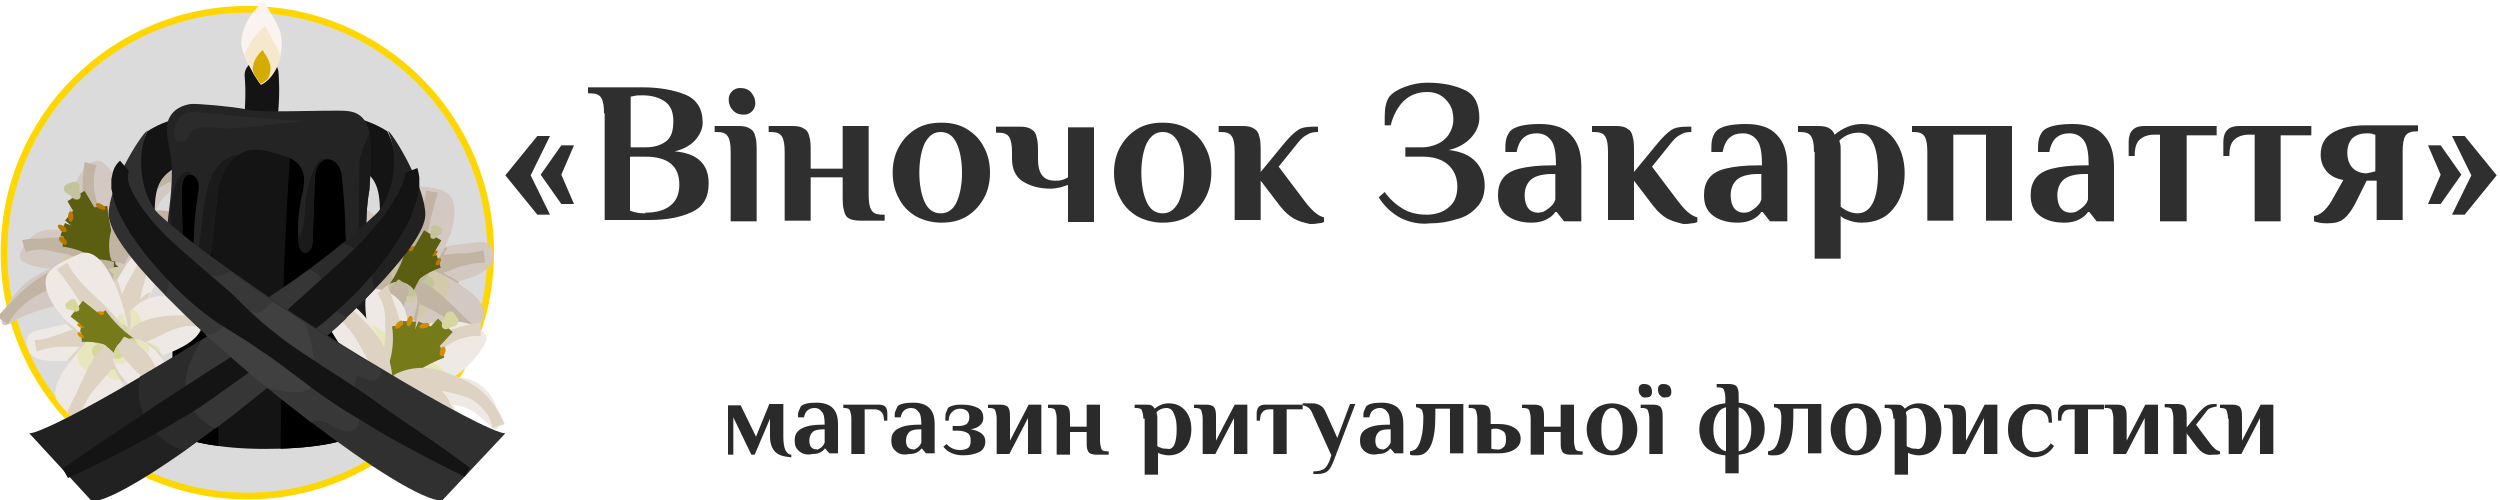 <?xml version="1.0" encoding="UTF-8"?>
<svg xmlns="http://www.w3.org/2000/svg" xmlns:xlink="http://www.w3.org/1999/xlink" version="1.1" id="Слой_1" x="0px" y="0px" viewBox="0 0 375 75" style="enable-background:new 0 0 375 75;" xml:space="preserve"> <style type="text/css"> .st0{fill:#DBDBDB;stroke:#FFD700;stroke-miterlimit:10;} .st1{fill:#D3C9C2;} .st2{fill:#D3CAAB;} .st3{fill:#C3C39C;} .st4{fill:#C2B4A3;} .st5{fill:none;stroke:#5B5E11;stroke-width:2;stroke-miterlimit:10;} .st6{fill:#B87800;} .st7{fill:none;stroke:#5B5E11;stroke-width:3;stroke-miterlimit:10;} .st8{fill:#141414;} .st9{fill:#FBF3EF;} .st10{fill:#F6E8CC;} .st11{fill:#D4AC04;} .st12{clip-path:url(#SVGID_1_);fill:#242424;} .st13{clip-path:url(#SVGID_1_);fill:#1A1A1A;} .st14{clip-path:url(#SVGID_1_);fill:#2B2B2B;} .st15{fill:#EFE9E5;} .st16{fill:#DED2C3;} .st17{fill:#E8E6BC;} .st18{fill:#D6D69F;} .st19{fill:none;stroke:#767A19;stroke-width:2;stroke-miterlimit:10;} .st20{fill:#D48C04;} .st21{fill:none;stroke:#767A19;stroke-width:3;stroke-miterlimit:10;} .st22{fill:#212121;} .st23{fill:#2B2B2B;} .st24{fill:#363636;} .st25{fill:#303030;} .st26{fill:#383838;} .st27{fill:#404040;} .st28{fill:#2F2F2F;} .st29{fill:#2A2A2A;} </style> <circle class="st0" cx="37.1" cy="37.9" r="36.5"></circle> <g> <g> <g> <path class="st1" d="M19.5,31.7c0.1,0.8,0,1.5-0.1,2.3c0,0.1-0.1,0.3-0.1,0.4c-1,4-0.4,5.7-0.4,5.7L18,40.8c0,0-2.5-1.6-3.3-2.1 c-0.6-0.4-1.4-0.8-2.1-1.4c-0.8-0.7-1.6-1.7-2-3.1c-0.2-0.8-0.3-1.8-0.2-3c0.5-4.9,3.1-7.3,4.4-7.1C16,24.3,19.1,28,19.5,31.7z"></path> <path class="st2" d="M19.5,31.7c0.1,0.8,0,1.5-0.1,2.3c-1.1,4.3-0.5,6.1-0.5,6.1L18,40.8c0,0-2.5-1.6-3.3-2.1 c-1.4-0.8-3.4-1.9-4.1-4.5c0.4-0.5,1-0.9,1.7-0.8c0.6,0.1,1.1,0.5,1.6,0.6c0.9,0.1,1.7-0.5,2.3-1.2s1.4-1.4,2.3-1.4 C18.9,31.5,19.2,31.6,19.5,31.7z"></path> <path class="st3" d="M19.3,34.4c-1,4-0.4,5.7-0.4,5.7L18,40.8c0,0-2.5-1.6-3.3-2.1c-0.6-0.4-1.4-0.8-2.1-1.4c0-0.2,0-0.4,0-0.7 c0.1-0.7,0.5-1.4,1.2-1.5c1-0.2,2.1,0.8,3,0.3c0.5-0.3,0.7-0.9,1.2-1.2C18.4,34,18.8,34.1,19.3,34.4z"></path> <g> <path class="st4" d="M14.5,24.8c-0.4,1-0.5,2.3-0.4,3.5c0.2,1.2,0.5,2.4,0.9,3.5c0.5,1.1,1,2.2,1.4,3.3c0.2,0.6,0.5,1.1,0.7,1.7 c0.2,0.6,0.4,1.1,0.6,1.8l-1.6,1c-1-0.9-1.8-2-2.4-3.3c-0.6-1.2-0.9-2.6-1.1-3.9c-0.2-1.3-0.3-2.7-0.2-4c0-1.4,0-2.6,0.3-4.1 L14.5,24.8z"></path> </g> </g> <g> <path class="st1" d="M12.8,36.1c0.7,0.5,1.5,1,2.4,1.7c0.7,0.5,2.9,3,2.9,3s-3.2,0.1-6.7-0.1c-1.1-0.1-2.2-0.1-3.2-0.3 C5,40.1,2.5,39.4,3,38.1c1-2.7,3.6-5,8.2-2.8C11.8,35.5,12.3,35.8,12.8,36.1z"></path> <path class="st2" d="M15.2,37.8c0.7,0.5,2.9,3,2.9,3s-5.5,0.2-9.9-0.3c0.1-0.5,0.4-1,0.8-1.3c0.4-0.3,0.8-0.5,1.1-0.9 c0.4-0.5,0.3-1.2,0.5-1.8c0.1-0.5,0.5-0.9,0.8-1.2C12.4,35.8,13.7,36.6,15.2,37.8z"></path> <path class="st3" d="M12.8,36.1c0.7,0.5,1.5,1,2.4,1.7c0.7,0.5,2.9,3,2.9,3s-3.2,0.1-6.7-0.1c0-0.1,0-0.2,0.1-0.2 c0.3-0.5,1-0.7,1.3-1.2c0.5-0.8-0.3-1.8-0.1-2.7C12.6,36.4,12.7,36.2,12.8,36.1z"></path> <g> <path class="st4" d="M3.3,36c0.8-0.1,1.3-0.2,1.9-0.2c0.6,0,1.2,0,1.8-0.1c1.2-0.1,2.4,0,3.6,0.1c1.2,0.1,2.4,0.3,3.5,0.7 c1.1,0.4,2.2,1,3,1.8l-0.8,1.7c-0.6,0-1.1-0.2-1.7-0.3c-0.5-0.1-1.1-0.3-1.6-0.5c-1-0.3-2-0.8-3-1.1C9,38,8,37.7,6.9,37.5 c-0.5-0.1-1.1-0.1-1.6,0c-0.5,0-1.1,0.2-1.4,0.4L3.3,36z"></path> </g> </g> <g> <g> <path class="st5" d="M17.6,39.9c-1.4-2.8-2.2-5.8-2.5-8.9"></path> <path class="st6" d="M14.9,31.3c-0.4-0.2-0.6-0.6-0.5-0.7c0.1-0.2,0.5-0.2,0.9,0.1c0.4,0.2,0.6,0.6,0.5,0.7S15.3,31.5,14.9,31.3 z"></path> </g> <g> <path class="st5" d="M17.9,40.2c-2.1-2.9-4.7-5.6-7.5-7.9"></path> <path class="st6" d="M10.2,32.5c0-0.4,0.2-0.8,0.4-0.8c0.2,0,0.4,0.3,0.4,0.8c0,0.4-0.2,0.8-0.4,0.8 C10.4,33.2,10.2,32.9,10.2,32.5z"></path> </g> <g> <path class="st5" d="M18.1,40.8c-2.1-2.6-5.3-4.4-8.6-4.8"></path> <path class="st6" d="M9.1,36.3c-0.3-0.3-0.3-0.7-0.1-0.8c0.2-0.1,0.5,0,0.8,0.4c0.3,0.3,0.3,0.7,0.1,0.8 C9.7,36.8,9.4,36.6,9.1,36.3z"></path> </g> <g> <path class="st5" d="M18.2,40.4c-2.3-2.7-5.4-4.8-8.8-6"></path> <path class="st6" d="M9.1,34.6c-0.3-0.3-0.5-0.6-0.4-0.8c0.1-0.2,0.5-0.1,0.9,0.1c0.3,0.3,0.5,0.6,0.4,0.8 C9.8,34.9,9.5,34.9,9.1,34.6z"></path> </g> <g> <path class="st7" d="M17.8,41.1c-2-4-4.1-7.9-6.4-11.7"></path> <path class="st3" d="M10.8,29.5c0.2,0.4,0.6,0.5,1,0.4c0.3-0.2,0.4-0.6,0.2-1c-0.1-0.1,0-0.9-0.1-1.2c-0.2-0.4-0.6-0.5-1-0.4 c-0.2,0.1-0.8,0.2-1,0.4c-0.3,0.2-0.4,0.6-0.2,1C9.9,29,10.7,29.3,10.8,29.5z"></path> </g> </g> <g> <path class="st1" d="M14.7,39.1c0,0-5.8-0.2-10,2.7c-4.1,2.9-6.1,8.7-2.8,6.5c3.3-2.3,10.7-2.8,12.9-4.9c2.2-2.1,3.2-2.5,3.2-2.5 L14.7,39.1z"></path> <g> <path class="st4" d="M-0.4,47.6c1.1-1.4,2.3-2.5,3.5-3.7c0.6-0.6,1.3-1.1,1.9-1.6c0.7-0.5,1.4-1,2.2-1.4 c1.5-0.8,3.1-1.6,4.8-1.8c1.7-0.3,3.5-0.3,5.1,0.2l-0.1,1.9c-0.8,0.2-1.5,0.3-2.3,0.4c-0.7,0.2-1.5,0.2-2.2,0.4 c-1.5,0.3-2.9,0.6-4.3,1.1c-1.4,0.5-2.8,1.2-4,2.1c-1.2,0.9-2.3,2.1-3,3.4L-0.4,47.6z"></path> </g> </g> <g> <path class="st1" d="M28.6,26.6c-0.5,0.9-3.9,1.7-5.1,4.7c-0.6,1.7-2.5,3.8-4,5.5c-1.2,1.3-2.3,2.3-2.3,2.3s0.2-3,1-6.1 c0.6-2.2,1.5-4.5,2.8-5.7C24.2,24.3,29.1,25.7,28.6,26.6z"></path> <path class="st2" d="M19.6,34.7c0.1,0.7,0.1,1.4-0.1,2.1c-1.2,1.3-2.3,2.3-2.3,2.3s0.2-3,1-6.1c0,0,0,0,0.1,0 C19.1,33.2,19.5,33.9,19.6,34.7z"></path> <g> <path class="st4" d="M28.3,26.9c-1.3-0.1-2.8,0.3-4,1c-0.6,0.4-1.1,0.8-1.5,1.4c-0.4,0.5-0.8,1.2-1.2,1.8 c-0.8,1.3-1.4,2.6-1.9,3.8c-0.5,1.3-0.8,2.5-1.2,3.9l-1.9,0c-0.4-1.6-0.3-3.5,0.4-5.1c0.6-1.6,1.7-2.9,2.7-4.1 c0.5-0.6,1-1.2,1.7-1.8c0.6-0.6,1.4-1.1,2.1-1.5c0.8-0.4,1.5-0.7,2.3-0.9c0.8-0.2,1.6-0.4,2.5-0.5L28.3,26.9z"></path> </g> </g> <g> <path class="st1" d="M18.8,40.1l-0.2,1.8l0,0.2c0,0-0.1,0.2-0.8,1.6c-0.7,1.4,0.1,5.6,0.6,7c0.5,1.3-0.5,2.1-3.9-0.7 c-3-3-2.5-4.9-1.3-6.4c0.9-1.1,2.2-1.9,2.8-2.7C16.9,39.7,18.8,40.1,18.8,40.1z"></path> <path class="st2" d="M18.8,40.1l-0.2,1.8c-0.3,0.5-0.7,0.9-1.3,1c-0.4,0.1-0.9-0.1-1.3-0.3c-0.4-0.1-0.9-0.2-1.3,0.1 c-0.2,0.2-0.3,0.5-0.5,0.7c-0.1,0.3-0.4,0.5-0.7,0.5c-0.2,0-0.4-0.2-0.5-0.4c0.9-1.1,2.2-1.9,2.8-2.7 C16.9,39.7,18.8,40.1,18.8,40.1z"></path> <g> <path class="st4" d="M17.1,52.2c-0.8-0.9-1.5-1.7-2.2-2.6c-0.7-0.9-1.3-1.9-1.7-3.1c-0.1-0.3-0.2-0.6-0.2-0.9 c0-0.3-0.1-0.6-0.1-1c0-0.6,0.1-1.3,0.4-1.9c0.4-1.2,1.3-2.2,2.4-2.8l1.4,1.3c-0.1,0.5-0.4,0.9-0.5,1.3 c-0.1,0.4-0.3,0.8-0.4,1.2c-0.2,0.7-0.5,1.5-0.4,2.4c0,0.8,0.3,1.8,0.7,2.6c0.5,0.8,1.1,1.6,1.9,2.1L17.1,52.2z"></path> </g> </g> <g> <path class="st1" d="M18.6,40.8c0,0,4-5.4,8.6-5.4c4.3-2.2-2.7-4.7-4.6-3.7c-5.2,2.6-5.3,7.9-5.3,7.9L18.6,40.8z"></path> <g> <path class="st4" d="M27.9,33.2c-0.1,0.1-0.2,0.3-0.2,0.5c0,0.2,0,0.2,0,0.3c0.1,0.2,0.1,0.2,0.1,0.2c0.1,0.1,0,0,0,0 c-0.1-0.1-0.2-0.1-0.3-0.2c-0.2-0.1-0.5-0.2-0.7-0.3c-0.5-0.1-1.1-0.2-1.6-0.2c-1.1,0.1-2.1,0.5-2.9,1.1c-0.4,0.3-0.8,0.6-1.1,1 c-0.3,0.4-0.6,0.8-0.9,1.2c-0.6,0.9-1.1,1.8-1.7,2.8l-1.9-0.5c-0.1-1.4,0.3-2.7,1-4c0.7-1.2,1.9-2.3,3.3-2.8 c1.3-0.6,2.8-0.8,4.2-0.6c0.7,0.1,1.3,0.1,2,0.3c0.3,0.1,0.7,0.2,1,0.3c0.2,0.1,0.4,0.1,0.6,0.3c0,0,0.1,0.1,0.2,0.1 c0.1,0,0.1,0.1,0.2,0.2c0.1,0.1,0.1,0.1,0.3,0.4c0,0.2,0.1,0.2,0.1,0.5c0,0.2-0.1,0.5-0.3,0.6L27.9,33.2z"></path> </g> </g> </g> <g> <g> <path class="st1" d="M62.3,37.9c0,0-0.9-1-2.3-2.3c-0.7-0.7-1.5-1.4-2.4-2.2c-2.1-1.8-4.5-3.4-5.7-3.1c-2.5,1.4-2.3,2.2-1.4,3.4 c0.4,0.5,1.7,1.9,3.1,3.3c1.1,1.1,2.2,2.3,3,3.2c0,0,0,0,0,0c0.7,0.8,1.2,1.4,1.3,1.7C58.7,45.6,62.7,46.2,62.3,37.9z"></path> <g> <path class="st4" d="M51.9,30.6c0.8,0.8,1.5,1.4,2.3,2.1c0.8,0.6,1.6,1.3,2.4,2c0.8,0.7,1.6,1.4,2.2,2.2 c0.6,0.8,1.1,1.7,1.4,2.8l-1.6,1c-0.9-0.6-1.5-1.3-2.1-2c-0.6-0.7-1.1-1.6-1.7-2.4c-0.6-0.8-1.1-1.6-1.7-2.4 c-0.7-0.7-1.4-1.4-2.2-1.8L51.9,30.6z"></path> </g> <path class="st4" d="M60,40.6c-0.3,0.3-0.8,0.4-1.2,0.4c-0.5,0-0.9-0.2-1.3-0.4c-0.3-0.1-0.5-0.2-0.8-0.3c0,0,0,0,0,0 c-0.8-0.9-2-2.1-3-3.2c1.3-0.1,4.4,1.6,4.6,1.7c-0.2-1.3-0.6-3.6-0.6-4.9c0-0.2,0-0.3,0-0.5c0.9,0.7,1.7,1.5,2.4,2.2 c0.1,1.1,0.1,3.5,0.2,3.8C60.5,39.8,60.3,40.3,60,40.6z"></path> </g> <g> <path class="st1" d="M73.9,38.9c0.2-2.9-1.4-2.7-2.9-2.5c-0.7,0.1-1.8,0.2-3.1,0.4c-0.2,0-0.5,0.1-0.8,0.1 c-1.2,0.2-2.4,0.5-3.5,1c-1.6,0.7-2.7,2.2-2.5,3.4c0,0.2,0.1,0.4,0.2,0.5c0.5,0.9,1.9,1.5,4.6,1.1c0,0,1.4-0.2,3-0.7 C71.1,41.6,73.8,40.5,73.9,38.9z"></path> <g> <path class="st4" d="M72.8,39.4c-0.9,0-1.8,0.1-2.7,0.3c-0.9,0.2-1.7,0.5-2.5,0.8c-0.8,0.3-1.6,0.7-2.4,0.9 c-0.8,0.2-1.5,0.4-2.3,0.5l-1.2-1.5c0.7-1,1.7-1.5,2.6-1.8c0.9-0.3,1.9-0.4,2.8-0.4C68.1,38,69,38,69.9,38 c0.9-0.1,1.8-0.2,2.6-0.5L72.8,39.4z"></path> </g> <path class="st4" d="M65,40.3c0.4-0.2,1.8-2.4,2.1-3.2c-1.2,0.2-2.4,0.5-3.5,1c-1.6,0.7-2.7,2.2-2.5,3.4c0,0.2,0.1,0.4,0.2,0.5 c0.5,0.9,1.9,1.5,4.6,1.1c0,0,1.4-0.2,3-0.7C68.8,42,65.1,40.3,65,40.3z"></path> </g> <g> <path class="st1" d="M72.5,47.5c0.7-2.1-2.5-4.4-5.6-6c-0.8-0.4-1.6-0.8-2.3-1.1l0,0c-0.4-0.2-0.8-0.4-1.2-0.5 c-0.5-0.2-1-0.4-1.3-0.5c-0.4-0.2-0.6-0.2-0.6-0.2l-0.1,0.8l0,0l-0.4,2l-0.1,0.8l0,0.1l-0.1,0.3l-0.1,0.6c0,1.4,0.5,2.7,1.1,3.8 c0.2,0.3,0.4,0.6,0.6,0.9c1.9,2.3,4.9,3.5,7.1,3.3C71.2,51.5,72.1,48.8,72.5,47.5z"></path> <path class="st2" d="M66.5,45.3c0.4-0.7,0.9-1.5,0.9-2.3c0-0.5-0.2-1.1-0.5-1.5c-0.8-0.4-1.6-0.8-2.3-1.1l0,0 c-0.4-0.2-0.8-0.4-1.2-0.5c-0.5-0.2-1-0.4-1.3-0.5c-0.3,0.1-0.5,0.3-0.8,0.6l0,0l-0.4,2l-0.1,0.8l0,0.1l-0.1,0.3l-0.1,0.6 c0,1.4,0.5,2.7,1.1,3.8c0.5,0.3,1.1,0.4,1.6,0c0.5-0.3,0.7-1,1.2-1.2c0.3-0.1,0.6,0,0.9-0.1C66,46.2,66.3,45.7,66.5,45.3z"></path> <path class="st3" d="M62.9,45.9c0.3,0,0.6-0.3,0.8-0.6c0.2-0.3-0.2-1-0.1-1.3c0.2-0.4,1-0.3,1.2-0.7c0.2-0.4,0.4-0.8,0.2-1.2 c-0.2-0.5-0.6-0.8-1.1-0.8c-0.5,0-1,0.1-1.4,0.4c-0.7,0.4-1.4,1.1-1.5,1.9C60.9,44.4,61.3,46,62.9,45.9z"></path> <path class="st4" d="M62.4,48.4c-1-1.2-1.7-2.8-1.7-4.7l0.1-0.6c0,0,0,0,0,0l0.1-0.3l0-0.1c0.4-0.8,1.5-2.6,2.6-2.9 c0.4,0.2,0.7,0.3,1.2,0.5l0,0c-0.8,1.8-2,2.4-2.8,2.6C62,43,63.5,44.7,62.4,48.4z"></path> <g> <path class="st4" d="M70.3,50.7c-0.4-0.8-1.2-1.5-2.1-2.2c-0.9-0.6-1.8-1.1-2.7-1.6c-0.9-0.5-1.9-1-2.7-1.5 c-0.4-0.3-0.8-0.5-1.2-0.8c-0.2-0.1-0.4-0.3-0.6-0.4l-0.2-0.2c-0.1,0-0.1-0.1-0.1-0.2l0-1.9c0.2,0,0.5,0,0.7,0 c0.2,0,0.3,0,0.5,0.1c0.3,0.1,0.6,0.1,0.9,0.2c0.6,0.2,1.1,0.4,1.6,0.7c1,0.6,1.8,1.3,2.6,2.1c0.8,0.7,1.6,1.5,2.4,2.3 c0.8,0.8,1.6,1.5,2.5,2.4L70.3,50.7z"></path> </g> </g> <g> <path class="st1" d="M58.6,46.1c0,0,0.1-1.3,0.8-4c0-0.1,0.1-0.3,0.1-0.5c0.1-0.4,0.2-0.7,0.3-1.1c-0.7-0.8-1.5-1.5-2.3-1.9 c-0.1-0.1-0.3-0.1-0.4-0.2c-4.9-2.3-10.5,2.3-9.2,5.5c0.9,2.3,4.6,2.7,7.4,2.5c0.2,0,0.4,0,0.5,0C57.4,46.3,58.6,46.1,58.6,46.1z "></path> <path class="st2" d="M58.6,46.1c0,0,0.1-1.3,0.8-4c0-0.1,0.1-0.3,0.1-0.5c0.1-0.4,0.2-0.7,0.3-1.1c-0.7-0.8-1.5-1.5-2.3-1.9 c-0.1-0.1-0.3-0.1-0.4-0.2c-0.4,0.3-0.6,0.7-0.7,1.2c-0.1,0.5,0,1,0.2,1.5c0.2,0.7,0.6,1.5,0.3,2.2c-0.4,0.8-1.4,1-1.6,1.8 c-0.1,0.5,0.1,1,0.5,1.3C57.4,46.3,58.6,46.1,58.6,46.1z"></path> <g> <path class="st4" d="M47.4,43.1c1-0.5,2-0.9,3-1.2c1-0.4,2-0.7,3-0.9c1-0.2,2.1-0.4,3.1-0.3c1,0.1,2.1,0.3,3,0.9l-0.5,1.9 c-0.9,0.2-1.8,0.2-2.7,0.2c-0.9,0-1.8-0.1-2.7-0.2c-0.9,0-1.8,0-2.7,0.1c-0.9,0.2-1.8,0.5-2.3,1.1L47.4,43.1z"></path> </g> <path class="st4" d="M59.4,42.1c0-0.1,0.1-0.3,0.1-0.5c0.1-0.4,0.2-0.7,0.3-1.1c-0.7-0.8-1.5-1.5-2.3-1.9 C57.6,38.8,58.1,41,59.4,42.1z"></path> <path class="st4" d="M58.6,46.1c0,0,0.6-1.1,1.4-4.1c-3.6,0.5-4.7,4.3-4.7,4.4C57.2,46.4,58.6,46.1,58.6,46.1z"></path> </g> <g> <path class="st1" d="M67.6,29.5c-1-1.5-4.5-1.6-6-1.6c-3.5-0.2-3.7,6.6-3.2,11c0.1,0.7,0.2,1.4,0.3,2c0.2,0.8,0.4,1.3,0.6,1.6 l2.1,0.5c0.9-0.4,1.7-1,2.4-1.8c0.2-0.2,0.5-0.5,0.7-0.7C67.5,37,69.1,31.8,67.6,29.5z"></path> <path class="st2" d="M64.6,40.4c0-0.1,0.1-0.2,0.1-0.3c0-0.3-0.1-0.7-0.4-0.8c-0.3-0.1-0.6,0-1,0.1c-0.3,0.1-0.7,0.1-0.9-0.1 c-0.2-0.3-0.1-0.7-0.4-0.9c-0.1,0-0.1-0.1-0.2-0.1c-0.2,0-0.4,0-0.6,0.2c-0.2,0.2-0.4,0.4-0.6,0.6c-0.2,0.2-0.5,0.4-0.8,0.3 c-0.2-0.1-0.4-0.4-0.6-0.5c-0.2-0.1-0.5,0-0.7,0.2c0.2,1.7,0.6,3.1,0.9,3.5l2.1,0.5C62.6,42.3,63.7,41.4,64.6,40.4z"></path> <path class="st3" d="M63.9,41.1c-0.1-0.2-0.3-0.3-0.5-0.4c-0.5-0.2-1.1-0.3-1.7-0.2c-0.3,0.1-0.6,0.2-1,0.2c-0.1,0-0.1,0-0.2,0 c-0.3-0.1-0.6-0.4-0.9-0.5c-0.4,0-0.7,0.3-0.8,0.6c0.2,0.8,0.4,1.3,0.6,1.6l2.1,0.5C62.3,42.5,63.1,41.8,63.9,41.1z"></path> <g> <path class="st4" d="M65.7,28.9c-0.4,1.2-0.7,2.3-1,3.5c-0.2,1.2-0.5,2.4-0.8,3.6c-0.3,1.2-0.5,2.4-1,3.5 c-0.5,1.1-1,2.2-1.9,3.1l-1.7-0.8c0.1-1.2,0.5-2.3,0.9-3.4c0.4-1.1,0.9-2.1,1.5-3.2c0.5-1.1,1-2.1,1.4-3.2 c0.4-1.1,0.7-2.2,0.8-3.4L65.7,28.9z"></path> </g> </g> <g> <g> <path class="st5" d="M58.9,43.7c1.4-1.9,2.5-4.1,3-6.4"></path> <path class="st6" d="M62,37.6c0.3-0.1,0.5-0.3,0.4-0.5c-0.1-0.2-0.4-0.2-0.7-0.1c-0.3,0.1-0.5,0.3-0.4,0.5 C61.4,37.7,61.7,37.7,62,37.6z"></path> </g> <g> <path class="st5" d="M59.7,44c1.3-2.5,2.9-4.8,4.8-6.8"></path> <path class="st6" d="M64.7,37.3c0-0.3-0.2-0.6-0.4-0.5c-0.2,0-0.3,0.3-0.2,0.6c0,0.3,0.2,0.6,0.4,0.5 C64.7,37.9,64.8,37.6,64.7,37.3z"></path> </g> <g> <path class="st5" d="M59.8,43.9c1.3-2.2,3.5-3.9,6-4.7"></path> <path class="st6" d="M66,39.4c0.2-0.3,0.2-0.6,0-0.7c-0.1-0.1-0.4,0.1-0.5,0.4c-0.2,0.3-0.2,0.6,0,0.7 C65.6,39.9,65.9,39.7,66,39.4z"></path> </g> <g> <path class="st5" d="M59.5,43.9c1.4-2.4,3.3-4.4,5.7-5.8"></path> <path class="st6" d="M65.4,38.2c0.2-0.2,0.3-0.5,0.2-0.6c-0.1-0.1-0.4,0-0.6,0.2c-0.2,0.2-0.3,0.5-0.2,0.6 C64.9,38.5,65.2,38.4,65.4,38.2z"></path> </g> <g> <path class="st7" d="M60,44.3c1.5-3.1,3.2-6.1,4.9-9"></path> <path class="st3" d="M65.5,35.5c-0.2,0.3-0.5,0.4-0.7,0.3c-0.3-0.1-0.3-0.5-0.2-0.8c0-0.1,0-0.7,0.1-0.9 c0.2-0.3,0.5-0.4,0.7-0.3c0.1,0.1,0.6,0.2,0.7,0.3c0.3,0.1,0.3,0.5,0.2,0.8C66.2,35.1,65.6,35.3,65.5,35.5z"></path> </g> </g> <g> <path class="st1" d="M59.5,53c0.7-1.4,2.4-4.3,3-6.9c0.1-0.4,0.1-0.9,0.1-1.2c0-0.2-0.1-0.5-0.2-0.7c-0.4-1.1-1.4-1.9-2.6-1.9 c-0.4,0-0.9,0.1-1.3,0.3c-0.6,0.3-1.2,0.9-1.8,1.7c-0.2,0.3-0.3,0.5-0.5,0.9c0,0-2.4,6.6-0.5,8.7C58.3,55.5,58.9,54.4,59.5,53z"></path> <path class="st2" d="M62.6,44.9c-0.2-1.5-1.4-2.5-2.8-2.6c-1.1,0-2.1,0.6-3.1,2c0,0.1,0,0.1,0,0.2c0.1,0.4,0.3,0.7,0.7,0.7 c0.3,0,0.5-0.2,0.8-0.2c0.3,0,0.5,0.4,0.6,0.7c0.1,0.3,0.4,0.7,0.7,0.6c0.4,0,0.5-0.6,0.9-0.8c0.3-0.2,0.7-0.1,1-0.2 C61.9,45.5,62.3,45.3,62.6,44.9z"></path> <path class="st3" d="M62.4,44.2c-0.4-1.1-1.4-1.9-2.6-1.9c-0.4,0-0.9,0.1-1.3,0.3c-0.1,0.2-0.1,0.3-0.2,0.5 c-0.1,0.3,0,0.7,0.3,0.7c0.3,0.1,0.5-0.2,0.8-0.2c0.4-0.1,0.7,0.3,1.1,0.5c0.3,0.2,0.7,0.4,1.1,0.4C62,44.5,62.2,44.4,62.4,44.2z "></path> <g> <path class="st4" d="M56,54.7c0.1-1.3,0.3-2.3,0.4-3.5c0.1-1.1,0.3-2.2,0.5-3.3c0.2-1.1,0.4-2.2,0.9-3.2c0.4-1,1-2,2-2.8 l1.6,1.1c-0.1,1-0.5,1.9-0.8,2.9c-0.3,1-0.8,1.9-1.3,2.8c-0.4,0.9-0.8,1.9-1.2,2.9c-0.3,1-0.5,2.1-0.2,2.8L56,54.7z"></path> </g> </g> </g> </g> <g> <path class="st8" d="M58.1,19.7c-2.6-1.7-5.9-2.5-9.4-3l-2.6,4.8l2.1,2c3.2,0.4,6,1.3,7.5,3.1c1.1,1.3,1.3,3.1,1.3,5.6 C57,32.2,61.5,26.3,58.1,19.7z"></path> <path class="st8" d="M22.1,19.7c2.6-1.7,5.9-2.5,9.4-3l2.6,4.8l-2.1,2c-3.2,0.4-6,1.3-7.5,3.1c-1.1,1.3-1.3,3.1-1.3,5.6 C23.2,32.2,18.7,26.3,22.1,19.7z"></path> </g> <g> <g> <g> <g> <path class="st8" d="M36.7,11.4c0.2,2.4,0.1,4.9-0.2,7.3c0-0.2,0.1-0.4,0.1-0.7c0,0.3-0.1,0.6-0.1,0.9c-0.1,0.7-0.1,1.3,0.3,1.9 c0.3,0.5,0.9,1,1.5,1.1c0.6,0.1,1.4,0.1,1.9-0.3c0.5-0.3,1.1-0.9,1.1-1.5c0.5-3,0.7-5.9,0.5-8.9c0-0.7-0.2-1.3-0.7-1.8 c-0.4-0.4-1.1-0.8-1.8-0.7C37.9,9,36.6,10,36.7,11.4L36.7,11.4z"></path> </g> </g> <g> <path class="st9" d="M42.1,8.1c0,0.1,0,0.2-0.1,0.4c-0.4,1.6-1.1,2.7-1.8,3.4c-0.6,0.6-1.1,0.8-1.1,0.8c-0.1-0.1-0.5-0.7-1-1.5 c-0.5-0.9-1.1-2-1.5-3c-0.2-0.5-0.3-1.1-0.4-1.5c-0.1-2.5,1.5-5,3.4-6.5C41.3,3.3,42.8,4.7,42.1,8.1z"></path> <path class="st10" d="M42.1,8.5c-0.4,1.6-1.1,2.7-1.8,3.4c-0.6,0.6-1.1,0.8-1.1,0.8c-0.1-0.1-0.5-0.7-1-1.5c-0.5-0.9-1.1-2-1.5-3 c0.6-1.7,1.7-3.2,3.1-4.3C40.7,5.8,41.6,7,42.1,8.5z"></path> <path class="st11" d="M40.5,11c-0.1,0.3-0.2,0.6-0.3,0.8c-0.6,0.6-1.1,0.8-1.1,0.8c-0.1-0.1-0.5-0.7-1-1.5 c-0.1-0.3-0.2-0.5-0.2-0.7c0-1.1,0.7-2.2,1.5-2.9C40.2,8.9,40.8,9.5,40.5,11z"></path> </g> </g> <g> <g> <path class="st8" d="M54.2,17.9v46c0,2.1-5.8,3.2-12.1,3.4c-3.2,0.1-6.5,0-9.3-0.4c-4-0.5-6.9-1.5-6.9-3v-46H54.2z"></path> <path d="M54.2,17.9v46c0,2.1-5.8,3.2-12.1,3.4c0-0.3,0-0.7,0-1c0.2-16.2,0.4-32.4,1.9-48.5H54.2z"></path> <path d="M32.8,66.9c-4-0.5-6.9-1.5-6.9-3v-46h5C31.7,34.2,32.3,50.5,32.8,66.9z"></path> </g> <g> <defs> <path id="SVGID_3_" d="M55.5,20.6c-0.1-1.3-0.6-2.7-1.7-3.4c-0.9-0.6-2.1-0.6-3.2-0.6c-3.1,0-6.3,0.1-9.4,0.1 c-1.5,0-2.9,0-4.3-0.3c-1.8-0.4-7.4-0.9-8.3-0.8c-1.3,0.2-2.5,0.8-3.1,1.9c-0.9,1.5-0.3,3.4,0,5.2c0.7,3.9-0.1,8-0.5,11.9 c-0.1,1-0.2,1.9,0.1,2.9c0.3,0.9,1,2.4,1.9,2c0.7-0.3,0.2-7.4,0.3-11.2c0-0.8,0.2-1.9,1-2.1c0.6-0.1,1.2,0.4,1.4,1 c0.2,0.6,0.1,1.2,0,1.9c-0.7,4.1-0.8,8.3-0.5,12.5c0.1,0.8,0.4,1.8,1.2,1.7c0.7-0.1,0.9-0.9,0.9-1.5c0.4-3.6,0.7-7.2,1.1-10.7 c0.2-1.6,0.3-3.3,1-4.9c0.6-1.5,1.8-2.9,3.4-3.5c1.7-0.6,3.5,0,5.2,0.5c1.1,0.3,2.2,0.7,2.9,1.6c1.2,1.5,0.6,3.6,0.2,5.4 c-0.4,2.1-0.5,4.2-0.3,6.3c0.1,0.6,0.3,1.3,0.9,1.4c0.8,0.1,1.2-1,1.2-1.8c0.1-3,0.2-5.9,0.3-8.9c0-1.3,0.4-3,1.7-3.3 c0.7-0.1,1.4,0.3,1.8,0.9c0.4,0.6,0.6,1.3,0.6,2c0.2,2,0.5,4.9,0.5,7.8c0.1,4.2,1.9,8.3,1.9,13.2c0,3.5-0.2,7,0.7,7 c2.3,0.1-0.6-17.6,1-26.3C55.6,26,55.7,23.2,55.5,20.6z"></path> </defs> <clipPath id="SVGID_1_"> <use xlink:href="#SVGID_3_" style="overflow:visible;"></use> </clipPath> <path class="st12" d="M55.5,20.6c-0.1-1.3-0.6-2.7-1.7-3.4c-0.9-0.6-2.1-0.6-3.2-0.6c-3.1,0-6.3,0.1-9.4,0.1 c-1.5,0-2.9,0-4.3-0.3c-1.8-0.4-7.4-0.9-8.3-0.8c-1.3,0.2-2.5,0.8-3.1,1.9c-0.9,1.5-0.3,3.4,0,5.2c0.7,3.9-0.1,8-0.5,11.9 c-0.1,1-0.2,1.9,0.1,2.9c0.3,0.9,1,2.4,1.9,2c0.7-0.3,0.2-7.4,0.3-11.2c0-0.8,0.2-1.9,1-2.1c0.6-0.1,1.2,0.4,1.4,1 c0.2,0.6,0.1,1.2,0,1.9c-0.7,4.1-0.8,8.3-0.5,12.5c0.1,0.8,0.4,1.8,1.2,1.7c0.7-0.1,0.9-0.9,0.9-1.5c0.4-3.6,0.7-7.2,1.1-10.7 c0.2-1.6,0.3-3.3,1-4.9c0.6-1.5,1.8-2.9,3.4-3.5c1.7-0.6,3.5,0,5.2,0.5c1.1,0.3,2.2,0.7,2.9,1.6c1.2,1.5,0.6,3.6,0.2,5.4 c-0.4,2.1-0.5,4.2-0.3,6.3c0.1,0.6,0.3,1.3,0.9,1.4c0.8,0.1,1.2-1,1.2-1.8c0.1-3,0.2-5.9,0.3-8.9c0-1.3,0.4-3,1.7-3.3 c0.7-0.1,1.4,0.3,1.8,0.9c0.4,0.6,0.6,1.3,0.6,2c0.2,2,0.5,4.9,0.5,7.8c0.1,4.2,1.9,8.3,1.9,13.2c0,3.5-0.2,7,0.7,7 c2.3,0.1-0.6-17.6,1-26.3C55.6,26,55.7,23.2,55.5,20.6z"></path> <path class="st13" d="M60.3,20.9c-0.6-1.6-3.3-7.5-6.3,2.9c-0.2,0.7-0.2,9.7-0.2,13.4c0,2,0.2,4.1,0.1,6.1 c-0.1,1.8-0.4,3.6-0.5,5.4c-0.1,1.8,0.2,3.7,1.3,5.2c0.1,0.1,0.2,0.3,0.4,0.3c0.2,0,0.3-0.1,0.4-0.2c1.3-1.4,1.6-3.4,1.9-5.2 c1-7.3,2-14.6,3-21.8C60.7,24.9,61,22.8,60.3,20.9z"></path> <path class="st13" d="M47.4,36c0,1.1-0.1,2.2-0.7,3.1c-0.6,0.9-2.1,1.3-2.8,0.5c-0.5-0.6-0.5-1.5-0.3-2.3c0.6-2.3,2-0.2,2.2-6.6 c0-1.6,1.4-7.3,2.8-6.8c0.3,2.2-1,2.7-1,5C47.5,31.3,47.5,33.7,47.4,36z"></path> <path class="st13" d="M36.9,23.1c-7.5-0.1-5.9,10.7-7.5,15.8c-2,5.2-0.5,13.3,4.8,5.5c1.7-6.4,3.6-15.6,2.5-21.2"></path> <path class="st13" d="M28,25.8c-0.5,0-0.9,0.5-1.2,0.9c-1,1.7-1.2,3.7-1.2,5.7c0,2,0.1,4-0.4,5.8c-0.4,1.5-1.2,3-1.3,4.5 c0,0.6,0,1.2,0.4,1.7c0.3,0.5,0.9,0.8,1.5,0.7c1-0.2,1.3-1.4,1.4-2.4c0.7-5.5,1.3-11,1.7-16.5C29,26.3,28.5,25.7,28,25.8z"></path> <path class="st14" d="M28.6,16.8c-2.4,0.1-3.2,4.2-1.8,4.4c2.8,0.4-0.4-2.8,6-2c3.2,0.4,10.5-1.1,13.7-1 C38.5,17.9,29.9,16.7,28.6,16.8z"></path> </g> </g> </g> <g> <g> <g> <path class="st15" d="M14.8,47.7c0,0,0.5-1.3,1.3-2.9c0.4-0.9,0.9-1.9,1.5-2.9c1.4-2.4,3-4.8,4.3-4.9c2.9,0.4,2.9,1.2,2.5,2.7 c-0.2,0.6-0.9,2.3-1.7,4.2c-0.6,1.4-1.3,2.9-1.7,4.1c0,0,0,0,0,0c-0.4,1-0.6,1.8-0.6,2C21,53.7,17.4,55.7,14.8,47.7z"></path> <g> <path class="st16" d="M23.5,38.3c-0.6,0.7-1.1,1.6-1.4,2.5c-0.3,0.9-0.5,1.9-0.8,2.8c-0.2,1-0.4,1.9-0.7,2.8 c-0.3,0.9-0.7,1.8-1.3,2.7l-1.9-0.4c-0.2-1.1,0-2.1,0.3-3.1c0.3-1,0.8-1.9,1.2-2.8c0.5-0.9,1-1.8,1.5-2.7c0.5-0.9,1-1.8,1.4-2.8 L23.5,38.3z"></path> </g> <path class="st16" d="M17.9,49.4c0.4,0.2,0.9,0.1,1.3-0.1c0.4-0.2,0.8-0.5,1.1-0.8c0.2-0.2,0.4-0.4,0.6-0.6c0,0,0,0,0,0 c0.5-1.2,1.1-2.7,1.7-4.1c-1.2,0.3-3.5,3.1-3.7,3.2c-0.3-1.3-0.7-3.6-1.2-4.8c-0.1-0.2-0.1-0.3-0.2-0.5c-0.5,1-1.1,2-1.5,2.9 c0.3,1,1.1,3.4,1.1,3.6C17.2,48.8,17.5,49.2,17.9,49.4z"></path> </g> <g> <path class="st15" d="M4.4,52.8c-1.2-2.6,0.4-3.1,1.9-3.4C7,49.3,8,49,9.3,48.7c0.2-0.1,0.5-0.1,0.8-0.1c1.2-0.2,2.5-0.4,3.6-0.3 c1.7,0.1,3.3,1.1,3.6,2.3c0,0.2,0.1,0.4,0,0.5c-0.1,1-1.2,2-4,2.6c0,0-1.4,0.3-3.1,0.4C7.9,54.3,5.1,54.2,4.4,52.8z"></path> <g> <path class="st16" d="M5.2,51c0.9,0,1.8-0.2,2.6-0.5c0.9-0.3,1.7-0.6,2.6-0.9c0.9-0.3,1.8-0.6,2.8-0.6c1,0,2,0.1,3,0.8l-0.6,1.8 c-0.7,0.2-1.5,0.3-2.3,0.4c-0.8,0.1-1.7,0-2.5,0c-0.9,0-1.8,0-2.7,0.1c-0.9,0.1-1.7,0.3-2.6,0.6L5.2,51z"></path> </g> <path class="st16" d="M13.2,50.9c-0.5-0.1-2.5-1.6-3.2-2.3c1.2-0.2,2.5-0.4,3.6-0.3c1.7,0.1,3.3,1.1,3.6,2.3c0,0.2,0.1,0.4,0,0.5 c-0.1,1-1.2,2-4,2.6c0,0-1.4,0.3-3.1,0.4C10.2,53.8,13.1,50.9,13.2,50.9z"></path> </g> <g> <path class="st15" d="M8.7,60.3c-1.4-1.7,0.8-5,3.1-7.6c0.6-0.7,1.2-1.3,1.8-1.9l0,0c0.3-0.3,0.6-0.6,0.9-0.9 c0.4-0.4,0.8-0.7,1-1c0.3-0.3,0.5-0.4,0.5-0.4l0.4,0.7l0,0l1.1,1.8l0.4,0.7l0.1,0.1l0.2,0.3l0.3,0.5c0.5,1.4,0.5,2.7,0.3,3.9 c-0.1,0.4-0.2,0.7-0.3,1c-0.9,2.8-3.4,5-5.5,5.6C11.3,63.6,9.6,61.4,8.7,60.3z"></path> <path class="st17" d="M13.5,56.1c-0.7-0.5-1.4-1.1-1.7-1.8c-0.2-0.5-0.2-1.1-0.1-1.6c0.6-0.7,1.2-1.3,1.8-1.9l0,0 c0.3-0.3,0.6-0.6,0.9-0.9c0.4-0.4,0.8-0.7,1-1c0.3,0,0.6,0.1,0.9,0.2l0,0l1.1,1.8l0.4,0.7l0.1,0.1l0.2,0.3l0.3,0.5 c0.5,1.4,0.5,2.7,0.3,3.9c-0.3,0.4-0.9,0.7-1.5,0.6c-0.6-0.1-1-0.7-1.6-0.7c-0.3,0-0.6,0.2-0.9,0.2 C14.3,56.7,13.9,56.4,13.5,56.1z"></path> <path class="st18" d="M17.1,55.4c-0.3,0.1-0.7,0-0.9-0.2c-0.3-0.2-0.1-1-0.4-1.2c-0.3-0.3-1.1,0.1-1.4-0.2 c-0.3-0.3-0.6-0.6-0.6-1.1c0-0.5,0.3-0.9,0.8-1.1c0.4-0.2,1-0.2,1.4-0.1c0.8,0.1,1.7,0.5,2.1,1.2C18.5,53.3,18.7,55,17.1,55.4z"></path> <path class="st16" d="M18.5,57.6c0.5-1.5,0.6-3.2,0-5l-0.3-0.5c0,0,0,0,0,0l-0.2-0.3l-0.1-0.1c-0.7-0.6-2.3-1.9-3.4-1.8 c-0.3,0.3-0.6,0.6-0.9,0.9l0,0c1.4,1.5,2.8,1.5,3.6,1.4C16.9,52.4,16.1,54.5,18.5,57.6z"></path> <g> <path class="st16" d="M10,62c0.5-1.2,1-2.1,1.5-3.1c0.4-1,0.9-2,1.4-3c0.5-1,1-2,1.7-2.9c0.4-0.4,0.8-0.9,1.2-1.2 c0.2-0.2,0.5-0.4,0.8-0.5c0.2-0.1,0.3-0.2,0.5-0.2c0.2-0.1,0.4-0.2,0.7-0.2l0.7,1.8c0,0.1,0,0.1,0,0.2l-0.2,0.3 c-0.1,0.2-0.2,0.4-0.4,0.6c-0.3,0.4-0.6,0.8-0.9,1.2c-0.6,0.8-1.3,1.6-2,2.4c-0.7,0.8-1.4,1.6-1.9,2.5c-0.5,0.9-1,1.9-1.2,2.8 L10,62z"></path> </g> </g> <g> <path class="st15" d="M21.2,54.1c0,0-0.5-1.2-2.2-3.5c-0.1-0.1-0.2-0.3-0.3-0.4c-0.2-0.3-0.4-0.6-0.7-0.9c0.4-1,0.9-1.9,1.5-2.6 c0.1-0.1,0.2-0.2,0.3-0.3c3.8-3.9,10.6-1.6,10.6,1.9c0,2.5-3.4,4.1-6,5c-0.2,0.1-0.3,0.1-0.5,0.2C22.4,53.9,21.2,54.1,21.2,54.1z "></path> <path class="st17" d="M21.2,54.1c0,0-0.5-1.2-2.2-3.5c-0.1-0.1-0.2-0.3-0.3-0.4c-0.2-0.3-0.4-0.6-0.7-0.9c0.4-1,0.9-1.9,1.5-2.6 c0.1-0.1,0.2-0.2,0.3-0.3c0.5,0.1,0.8,0.5,1.1,0.9c0.2,0.4,0.3,0.9,0.3,1.5c0,0.8,0,1.7,0.5,2.2c0.6,0.6,1.7,0.5,2.2,1.2 c0.3,0.4,0.2,0.9,0,1.4C22.4,53.9,21.2,54.1,21.2,54.1z"></path> <g> <path class="st16" d="M30.1,49.2c-0.7-0.3-1.7-0.4-2.6-0.2c-0.9,0.2-1.8,0.5-2.6,0.9c-0.8,0.4-1.6,0.8-2.5,1.2 c-0.8,0.3-1.7,0.6-2.6,0.8l-1.1-1.6c0.7-0.9,1.6-1.5,2.5-2c0.9-0.4,2-0.7,3-0.8c1-0.2,2.1-0.2,3.1-0.2c1,0,2.1,0,3.2,0.1 L30.1,49.2z"></path> </g> <path class="st16" d="M19,50.6c-0.1-0.1-0.2-0.3-0.3-0.4c-0.2-0.3-0.4-0.6-0.7-0.9c0.4-1,0.9-1.9,1.5-2.6 C19.6,46.9,19.9,49.2,19,50.6z"></path> <path class="st16" d="M21.2,54.1c0,0-0.9-0.8-2.8-3.3c3.5-0.8,5.9,2.4,6,2.5C22.7,53.8,21.2,54.1,21.2,54.1z"></path> </g> <g> <path class="st15" d="M6.9,41.7c0.4-1.8,3.7-3,5-3.6c3.2-1.4,5.9,4.9,6.9,9.2c0.2,0.7,0.3,1.4,0.4,1.9c0.1,0.8,0.1,1.4,0,1.7 l-1.8,1.2c-1-0.1-1.9-0.4-2.9-0.8c-0.3-0.1-0.6-0.3-0.9-0.5C9.6,48.7,6.3,44.4,6.9,41.7z"></path> <path class="st17" d="M13.6,50.8c-0.1-0.1-0.1-0.2-0.2-0.2c-0.1-0.3-0.2-0.7,0.1-0.9c0.2-0.2,0.6-0.3,0.9-0.3 c0.3,0,0.7-0.1,0.8-0.5c0.1-0.3-0.1-0.7,0-1c0-0.1,0.1-0.1,0.1-0.2c0.2-0.1,0.4-0.1,0.6-0.1c0.3,0.1,0.5,0.3,0.8,0.4 c0.3,0.1,0.6,0.2,0.8,0c0.2-0.2,0.2-0.5,0.4-0.7c0.2-0.2,0.5-0.2,0.7-0.1c0.4,1.7,0.6,3.1,0.4,3.6l-1.8,1.2 C16.2,52,14.8,51.5,13.6,50.8z"></path> <path class="st18" d="M14.5,51.3c0-0.2,0.1-0.4,0.3-0.6c0.4-0.4,1-0.7,1.5-0.8c0.3,0,0.7,0,1-0.2c0.1,0,0.1-0.1,0.2-0.1 c0.3-0.2,0.4-0.6,0.7-0.8c0.3-0.2,0.7,0,1,0.3c0.1,0.8,0.1,1.4,0,1.7l-1.8,1.2C16.5,52,15.5,51.7,14.5,51.3z"></path> <g> <path class="st16" d="M10.1,39.4c0.5,1,1.2,2,2,2.9c0.8,0.9,1.7,1.7,2.5,2.5c0.9,0.8,1.7,1.6,2.5,2.5c0.8,0.9,1.5,1.8,2,2.9 l-1.3,1.4c-1.2-0.6-2.1-1.4-2.9-2.3c-0.8-0.9-1.5-1.9-2.2-2.9c-0.7-1-1.3-2-2-3.1c-0.7-1-1.4-2-2.2-2.9L10.1,39.4z"></path> </g> </g> <g> <g> <path class="st19" d="M20.1,52c-2-1.3-3.8-3-5.1-4.9"></path> <path class="st20" d="M15,47.3c-0.3,0-0.6-0.1-0.6-0.3c0-0.2,0.3-0.3,0.6-0.3c0.3,0,0.6,0.1,0.6,0.3 C15.6,47.2,15.3,47.3,15,47.3z"></path> </g> <g> <path class="st19" d="M19.4,52.5c-2.1-1.8-4.4-3.4-6.9-4.7"></path> <path class="st20" d="M12.4,48c-0.1-0.3,0-0.6,0.1-0.6s0.4,0.2,0.4,0.5c0.1,0.3,0,0.6-0.1,0.6C12.6,48.5,12.4,48.3,12.4,48z"></path> </g> <g> <path class="st19" d="M19.4,52.5c-2-1.6-4.7-2.4-7.2-2.2"></path> <path class="st20" d="M11.9,50.5c-0.2-0.2-0.4-0.5-0.2-0.6c0.1-0.1,0.4-0.1,0.6,0.2s0.4,0.5,0.2,0.6 C12.5,50.7,12.2,50.7,11.9,50.5z"></path> </g> <g> <path class="st19" d="M19.6,52.3c-2.1-1.8-4.7-3-7.4-3.5"></path> <path class="st20" d="M12,49.1c-0.3-0.1-0.5-0.4-0.4-0.5c0.1-0.1,0.4-0.1,0.7,0c0.3,0.1,0.5,0.4,0.4,0.5S12.3,49.2,12,49.1z"></path> </g> <g> <path class="st21" d="M19.3,52.9c-2.5-2.3-5.1-4.5-7.8-6.6"></path> <path class="st18" d="M11,46.6c0.2,0.2,0.6,0.2,0.8,0c0.2-0.2,0.1-0.6-0.1-0.8c-0.1-0.1-0.2-0.6-0.4-0.8c-0.2-0.2-0.6-0.2-0.8,0 c-0.1,0.1-0.5,0.4-0.6,0.5c-0.2,0.2-0.1,0.6,0.1,0.8C10.2,46.5,10.9,46.5,11,46.6z"></path> </g> </g> <g> <path class="st15" d="M22.8,60.9c-1.1-1.1-3.8-3.1-5.2-5.4c-0.2-0.4-0.4-0.8-0.5-1.1C17,54.2,17,53.9,17,53.7 c0-1.2,0.7-2.3,1.8-2.7c0.4-0.2,0.8-0.2,1.3-0.2c0.7,0.1,1.5,0.4,2.3,1c0.2,0.2,0.5,0.4,0.8,0.6c0,0,4.6,5.4,3.5,8 C24.9,62.7,23.9,61.9,22.8,60.9z"></path> <path class="st17" d="M17.1,54.4c-0.4-1.5,0.4-2.9,1.7-3.4c1-0.4,2.2-0.2,3.6,0.8c0,0.1,0,0.1,0,0.2c0.1,0.4,0,0.8-0.4,0.9 c-0.2,0.1-0.5,0-0.8,0.1c-0.3,0.2-0.3,0.6-0.3,0.9c0,0.3-0.1,0.7-0.4,0.8c-0.4,0.1-0.7-0.3-1.1-0.4c-0.3-0.1-0.7,0.1-1,0.2 C17.9,54.7,17.5,54.6,17.1,54.4z"></path> <path class="st18" d="M17,53.7c0-1.2,0.7-2.3,1.8-2.7c0.4-0.2,0.8-0.2,1.3-0.2c0.1,0.1,0.2,0.2,0.3,0.4c0.2,0.2,0.2,0.6,0,0.8 c-0.2,0.2-0.6,0-0.8,0.1c-0.4,0.1-0.6,0.5-0.8,0.9c-0.2,0.3-0.5,0.6-0.9,0.8C17.5,53.8,17.2,53.8,17,53.7z"></path> <g> <path class="st16" d="M24.8,61.6c-0.1-0.8-0.6-1.8-1.2-2.6c-0.7-0.8-1.4-1.5-2.1-2.3c-0.8-0.7-1.5-1.4-2.2-2.2 c-0.7-0.8-1.3-1.5-1.8-2.4l1.1-1.6c1.2,0.4,2.1,1.2,2.9,1.9c0.8,0.8,1.4,1.7,1.9,2.7c0.6,0.9,1.1,1.9,1.6,2.9 c0.5,1,1.1,1.8,1.6,3.1L24.8,61.6z"></path> </g> </g> </g> <g> <g> <path class="st15" d="M66.8,57.2c-0.7,0.3-1.5,0.5-2.2,0.5c-0.1,0-0.3,0-0.4,0c-4.2,0.2-5.6,1.2-5.6,1.2l-0.9-0.5 c0,0,0.9-2.8,1.1-3.8c0.2-0.7,0.4-1.6,0.8-2.4c0.5-1,1.2-2,2.4-2.8c0.7-0.4,1.7-0.8,2.9-1c4.8-0.9,7.9,0.9,8.1,2.3 C73,51.7,70.3,55.7,66.8,57.2z"></path> <path class="st17" d="M66.8,57.2c-0.7,0.3-1.5,0.5-2.2,0.5c-4.5,0.1-6,1.2-6,1.2l-0.9-0.5c0,0,0.9-2.8,1.1-3.8 c0.4-1.6,0.9-3.8,3.2-5.2c0.6,0.2,1.1,0.7,1.2,1.4c0.1,0.6-0.2,1.2-0.1,1.7c0.1,0.9,1,1.5,1.8,1.9c0.8,0.4,1.7,0.9,1.9,1.8 C66.9,56.5,66.9,56.8,66.8,57.2z"></path> <path class="st18" d="M64.1,57.7c-4.2,0.2-5.6,1.2-5.6,1.2l-0.9-0.5c0,0,0.9-2.8,1.1-3.8c0.2-0.7,0.4-1.6,0.8-2.4 c0.2-0.1,0.4-0.2,0.6-0.2c0.7-0.1,1.5,0.1,1.8,0.7c0.5,0.9-0.2,2.2,0.5,2.9c0.4,0.4,1.1,0.4,1.4,0.8 C64.3,56.7,64.3,57.2,64.1,57.7z"></path> <g> <path class="st16" d="M72.1,50.4c-1.1-0.1-2.4,0.2-3.5,0.6c-1.1,0.5-2.1,1.2-3.1,1.9c-1,0.7-1.9,1.5-2.8,2.3 c-0.5,0.4-0.9,0.8-1.4,1.1c-0.5,0.4-1,0.7-1.6,1.1l-1.4-1.3c0.6-1.2,1.5-2.3,2.5-3.2c1-0.9,2.2-1.6,3.5-2.2 c1.2-0.6,2.5-1,3.8-1.4c1.3-0.4,2.5-0.7,4-0.9L72.1,50.4z"></path> </g> </g> <g> <path class="st15" d="M60.7,52c-0.2,0.8-0.6,1.7-1,2.7c-0.3,0.9-2.1,3.6-2.1,3.6s-1-3.1-1.8-6.4c-0.3-1-0.5-2.1-0.7-3.1 c-0.5-3.1-0.5-5.7,0.9-5.5c2.8,0.2,5.8,2,5,7.1C61,50.8,60.9,51.4,60.7,52z"></path> <path class="st17" d="M59.7,54.7c-0.3,0.9-2.1,3.6-2.1,3.6s-1.7-5.3-2.5-9.6c0.5,0,1.1,0.1,1.5,0.4c0.4,0.3,0.7,0.6,1.1,0.8 c0.6,0.2,1.2-0.1,1.9,0c0.5,0,1,0.2,1.4,0.5C60.9,51.5,60.5,53,59.7,54.7z"></path> <path class="st18" d="M60.7,52c-0.2,0.8-0.6,1.7-1,2.7c-0.3,0.9-2.1,3.6-2.1,3.6s-1-3.1-1.8-6.4c0.1,0,0.2,0,0.2,0 c0.6,0.1,1,0.7,1.5,0.9c0.9,0.2,1.7-0.8,2.6-0.9C60.4,51.9,60.5,51.9,60.7,52z"></path> <g> <path class="st16" d="M58.1,42.8c0.3,0.7,0.5,1.2,0.7,1.8c0.2,0.6,0.4,1.1,0.6,1.7c0.4,1.1,0.7,2.3,0.9,3.5 c0.2,1.2,0.4,2.4,0.3,3.6c-0.1,1.2-0.3,2.3-0.9,3.4l-1.9-0.3c-0.1-0.6-0.2-1.1-0.2-1.7c0-0.5,0-1.1,0-1.6c0-1.1,0.2-2.1,0.2-3.2 c0-1.1,0-2.2-0.1-3.2c-0.1-0.5-0.2-1-0.4-1.5c-0.2-0.5-0.5-1-0.7-1.3L58.1,42.8z"></path> </g> </g> <g> <g> <path class="st19" d="M58.4,57.6c2.3-2.1,5-3.8,7.9-4.9"></path> <path class="st20" d="M66,52.6c0.1-0.4,0.4-0.7,0.6-0.6c0.2,0.1,0.3,0.4,0.2,0.8c-0.1,0.4-0.4,0.7-0.6,0.6 C65.9,53.4,65.9,53,66,52.6z"></path> </g> <g> <path class="st19" d="M58.2,58c2.2-2.9,4.1-6,5.5-9.4"></path> <path class="st20" d="M63.5,48.5c0.4-0.1,0.8-0.1,0.9,0.1c0.1,0.2-0.2,0.5-0.6,0.6c-0.4,0.1-0.8,0.1-0.9-0.1 C62.8,48.9,63.1,48.6,63.5,48.5z"></path> </g> <g> <path class="st19" d="M57.6,58.4c1.9-2.8,2.7-6.3,2.2-9.6"></path> <path class="st20" d="M59.5,48.5c0.3-0.3,0.6-0.5,0.8-0.4c0.2,0.1,0.1,0.5-0.1,0.8c-0.3,0.3-0.6,0.5-0.8,0.4 C59.2,49.2,59.3,48.9,59.5,48.5z"></path> </g> <g> <path class="st19" d="M58.1,58.3c1.9-3,3.1-6.5,3.3-10.1"></path> <path class="st20" d="M61.1,48c0.1-0.4,0.4-0.7,0.6-0.6c0.2,0.1,0.3,0.5,0.1,0.9c-0.1,0.4-0.4,0.7-0.6,0.6 C61,48.8,60.9,48.4,61.1,48z"></path> </g> <g> <path class="st21" d="M57.3,58.2c3.3-3,6.5-6.1,9.5-9.4"></path> <path class="st18" d="M66.5,48.2c-0.3,0.3-0.3,0.8-0.1,1c0.3,0.3,0.7,0.2,1,0c0.1-0.1,0.9-0.2,1.1-0.5c0.3-0.3,0.3-0.8,0.1-1 c-0.1-0.1-0.4-0.7-0.6-0.8c-0.3-0.3-0.7-0.2-1,0S66.6,48.1,66.5,48.2z"></path> </g> </g> <g> <path class="st15" d="M58.4,54.6c0,0-1.4-5.6-5.4-8.8c-4-3.1-10.1-3.4-7-0.9c3.1,2.5,5.7,9.4,8.4,10.9c2.7,1.5,3.3,2.4,3.3,2.4 L58.4,54.6z"></path> <g> <path class="st16" d="M46,42.6c1.7,0.7,3.1,1.4,4.5,2.3c0.7,0.4,1.4,0.9,2.1,1.4c0.7,0.5,1.3,1.1,1.9,1.7 c1.2,1.2,2.4,2.5,3.1,4.1c0.8,1.5,1.2,3.2,1.3,5l-1.9,0.5c-0.4-0.7-0.7-1.4-1.1-2.1c-0.4-0.7-0.6-1.4-1-2 c-0.7-1.3-1.4-2.6-2.3-3.8c-0.9-1.2-2-2.3-3.2-3.3c-1.2-0.9-2.7-1.6-4.1-1.9L46,42.6z"></path> </g> </g> <g> <path class="st15" d="M74.3,64.4c-1-0.2-2.7-3.3-6-3.6c-1.8-0.1-4.4-1.3-6.4-2.2c-1.6-0.8-2.9-1.5-2.9-1.5s3-0.6,6.2-0.7 c2.3-0.1,4.8,0.1,6.3,1C75.3,59.6,75.3,64.7,74.3,64.4z"></path> <path class="st17" d="M64,58.1c-0.6,0.3-1.3,0.5-2.1,0.5c-1.6-0.8-2.9-1.5-2.9-1.5s3-0.6,6.2-0.7c0,0,0,0,0,0.1 C65.2,57.1,64.6,57.7,64,58.1z"></path> <g> <path class="st16" d="M73.9,64.2c-0.2-1.3-1-2.6-2.1-3.5c-0.5-0.5-1.1-0.8-1.7-1.1c-0.6-0.2-1.4-0.4-2.1-0.6 c-1.5-0.4-2.9-0.6-4.2-0.7c-1.4-0.2-2.7-0.1-4.1-0.1L59,56.3c1.5-0.9,3.3-1.2,5-1.1c1.7,0.1,3.3,0.8,4.7,1.4 c0.7,0.3,1.4,0.6,2.2,1.1c0.8,0.5,1.4,1,2,1.6c0.6,0.6,1.1,1.3,1.6,2c0.5,0.7,0.8,1.4,1.2,2.3L73.9,64.2z"></path> </g> </g> <g> <path class="st15" d="M58.6,58.8l-1.8,0.3l-0.2,0c0,0-0.2-0.1-1.8-0.3c-1.6-0.3-5.4,1.7-6.5,2.5c-1.1,0.8-2.2,0.1-0.4-4 c2-3.7,4-3.7,5.8-3C55,55,56.1,56,57,56.4C58.4,56.9,58.6,58.8,58.6,58.8z"></path> <path class="st17" d="M58.6,58.8l-1.8,0.3c-0.5-0.2-1.1-0.4-1.3-0.9c-0.2-0.4-0.1-0.9-0.1-1.3c0-0.4-0.1-0.9-0.4-1.2 c-0.2-0.2-0.6-0.2-0.8-0.2c-0.3-0.1-0.6-0.2-0.7-0.5c-0.1-0.2,0-0.4,0.2-0.6C55,55,56.1,56,57,56.4 C58.4,56.9,58.6,58.8,58.6,58.8z"></path> <g> <path class="st16" d="M46.4,60.6c0.6-1,1.2-1.9,1.9-2.8c0.7-0.9,1.5-1.8,2.5-2.5c0.3-0.2,0.5-0.3,0.8-0.5 c0.3-0.1,0.6-0.2,0.9-0.4c0.6-0.1,1.3-0.3,1.9-0.2c1.3,0.1,2.5,0.6,3.4,1.5l-0.9,1.7c-0.5,0-1-0.1-1.4-0.1 c-0.4,0-0.9-0.1-1.2-0.1c-0.8,0-1.6,0-2.4,0.2c-0.8,0.3-1.6,0.8-2.3,1.4c-0.7,0.7-1.3,1.6-1.5,2.4L46.4,60.6z"></path> </g> </g> <g> <path class="st15" d="M57.8,58.8c0,0,6.4,2.3,7.6,6.8c3.3,3.5,3.8-3.9,2.3-5.4c-4-4.2-9.1-2.8-9.1-2.8L57.8,58.8z"></path> <g> <path class="st16" d="M67.7,65.6c-0.1-0.1-0.4-0.1-0.6-0.1c-0.2,0.1-0.2,0.1-0.3,0.1c-0.2,0.2-0.1,0.2-0.2,0.2c0,0.1,0,0,0,0 c0,0,0,0,0,0c0-0.1,0.1-0.2,0.1-0.3c0.1-0.2,0.1-0.5,0.1-0.8c0-0.5-0.1-1.1-0.3-1.6c-0.4-1-1.1-1.9-1.8-2.5 c-0.4-0.3-0.8-0.5-1.3-0.7c-0.5-0.2-0.9-0.4-1.4-0.5c-1-0.3-2-0.5-3.2-0.8l-0.1-1.9c1.3-0.5,2.7-0.5,4.1-0.1 c1.4,0.3,2.7,1.2,3.7,2.3c1,1.1,1.5,2.5,1.8,3.8c0.1,0.7,0.2,1.3,0.3,2c0,0.3,0,0.7,0,1.1c0,0.2,0,0.4-0.1,0.6 c0,0,0,0.1-0.1,0.2c0,0.1,0,0.1-0.1,0.2c-0.1,0.1-0.1,0.2-0.3,0.4c-0.1,0.1-0.2,0.1-0.4,0.2c-0.2,0-0.5,0-0.7-0.1L67.7,65.6z"></path> </g> </g> </g> </g> <g> <g> <path class="st22" d="M63.8,32.2c0,2.3-3,6.4-7.6,11.2c-1.3,1.4-2.7,2.8-4.3,4.3c-0.8,0.8-1.7,1.6-2.6,2.4 c-0.2,0.1-0.3,0.3-0.5,0.4c-1.3,1.2-2.6,2.3-3.9,3.5c-2.9,2.6-6,5.1-9.1,7.5c-1.2,1-2.4,1.9-3.6,2.8c-1.6,1.2-3.1,2.3-4.6,3.4 c-6.4,4.5-11.7,7.5-13.8,7.5L4.4,65c1.4,0,8.3-3.5,16.7-8.5c2.9-1.7,5.9-3.5,9-5.4c0.1,0,0.1-0.1,0.2-0.1c1.6-1,3.3-2.1,4.9-3.1 c1.4-0.9,2.7-1.8,4.1-2.6c1-0.7,2-1.3,3-2c1.5-1,2.9-2,4.2-3c1.8-1.3,3.5-2.6,5-3.9c1.8-1.5,3.4-2.9,4.8-4.2 c2.3-2.1,3.9-7.9,1.9-12.6c0,0,0,0,0,0C59.2,20.4,63.8,28.1,63.8,32.2z"></path> <path class="st23" d="M56.2,43.4c-2,2.1-4.4,4.4-6.9,6.7c-0.2,0.1-0.3,0.3-0.5,0.4c-1.3,1.2-2.6,2.3-3.9,3.5 c-2.9,2.6-6,5.1-9.1,7.5c-2.8,2.2-5.6,4.3-8.2,6.1c-1.9-0.6-3.5-1.7-4.8-3.3c-1.7-2.1-2.4-5.1-1.8-7.8c2.9-1.7,5.9-3.5,9-5.4 c1.7-1.1,3.4-2.1,5.1-3.2c1.4-0.9,2.7-1.8,4.1-2.6c1-0.7,2-1.3,3-2c3.6-2.4,6.6-4.7,9.2-6.8c0.4,0.1,0.9,0.3,1.3,0.5 c1.6,1,2.4,2.9,3.1,4.8C55.9,42.3,56,42.9,56.2,43.4z"></path> <path class="st24" d="M52,47.7c-0.8,0.8-1.7,1.6-2.6,2.4c-0.2,0.1-0.3,0.3-0.5,0.4c-1.3,1.2-2.6,2.3-3.9,3.5 c-2.9,2.6-6,5.1-9.1,7.5c-1.2,1-2.4,1.9-3.6,2.8c-2.3-1.1-4.1-3.1-4.4-5.6c-0.4-2.7,0.9-5.3,2.3-7.6c1.6-1,3.3-2.1,4.9-3.1 c1.4-0.9,2.7-1.8,4.1-2.6c1-0.7,2-1.3,3-2c1.5-1,2.9-2,4.2-3c1.1,0.4,1.9,1.2,2.2,2.3c0.2,0.9,0,1.9,0.4,2.7 C49.5,46.5,51,46.8,52,47.7z"></path> <g> <path class="st8" d="M62.6,25.2c0.2,0.6,0.2,1,0.3,1.4c0,0.5,0,0.9,0,1.3c0,0.4-0.1,0.8-0.2,1.2c-0.1,0.4-0.2,0.8-0.3,1.2 c-0.3,0.7-0.5,1.5-0.8,2.3c-0.3,0.7-0.7,1.4-1.1,2.1c-1.6,2.7-3.4,5.2-5.5,7.5c-2,2.3-4.3,4.3-6.6,6.3c-1.2,0.9-2.5,1.7-3.8,2.5 l-1.9,1.2c-0.6,0.4-1.3,0.8-1.9,1.2c-2.5,1.7-4.8,3.5-7.3,5.2c-1.2,0.9-2.4,1.7-3.7,2.6c-1.2,0.8-2.5,1.5-3.8,2.3 c-5.1,3-10.4,5.7-15.8,8.2l-0.8-1.4c2.4-1.7,4.9-3.4,7.3-5c2.5-1.6,4.9-3.3,7.3-4.9c2.5-1.6,4.9-3.2,7.4-4.8 c1.2-0.8,2.5-1.5,3.7-2.4c1.2-0.8,2.4-1.7,3.5-2.6c0.6-0.5,1.1-0.9,1.7-1.4c0.6-0.5,1.1-1,1.6-1.5c1-1,2.1-2.1,3.2-3 c2.1-2,4.3-3.8,6.4-5.8c2.1-1.9,4.1-4,5.8-6.2c0.4-0.6,0.8-1.1,1.2-1.7c0.4-0.6,0.7-1.2,1.1-1.7c0.2-0.3,0.3-0.6,0.4-0.9 c0.1-0.3,0.3-0.6,0.4-0.9c0.1-0.3,0.2-0.6,0.3-0.9c0-0.1,0.1-0.3,0.1-0.4c0-0.1,0-0.3,0.1-0.3L62.6,25.2z"></path> </g> </g> <g> <path class="st25" d="M75.8,65l-9.5,10.1c-2.8,0-10.9-5.1-19.8-11.9c-2.2-1.7-4.4-3.4-6.6-5.2c-3.2-2.6-6.3-5.3-9.1-7.9 c-2.2-2-4.3-4.1-6.2-6c-5-5.1-8.3-9.5-8.3-12c0-4.1,4.7-11.8,5.8-12.5c0,0,0,0,0,0c-2,4.7-0.5,10.5,1.8,12.6 c2.5,2.3,6.2,5.2,10.6,8.3c2.1,1.5,4.3,3,6.6,4.6c1.5,1,3.1,2.1,4.7,3.1v0c3.7,2.4,7.5,4.8,11.1,6.9C66.3,60.8,74.3,65,75.8,65z"></path> <path class="st26" d="M56.5,56.9c-0.8,0.6-2-0.3-2.9-0.5c-0.8,1.2-0.2,2.8,0.2,4.3c0.4,1.4,0.4,3.3-1,3.9 c-1.7,0.7-3.3-1.5-5.2-1.5c-0.3,0-0.7,0.1-1,0.2c-2.2-1.7-4.4-3.4-6.6-5.2c-3.2-2.6-6.3-5.3-9.1-7.9c-2.2-2-4.3-4.1-6.2-6 c0.2-0.2,0.3-0.5,0.5-0.8c0.4-1.4-0.6-3,0.3-4.1c2.3-2.2,4.6,2.1,6.9,2.1c0.8,0,1.4-0.3,2.1-0.7c2.1,1.5,4.3,3,6.6,4.6 c1.5,1,3.1,2.1,4.7,3.1v0c3.7,2.4,7.5,4.8,11.1,6.9C57.2,55.8,57.1,56.4,56.5,56.9z"></path> <path class="st27" d="M47.1,57.6c-0.6,1.1-2,1.3-3.3,1.2c-1.3-0.1-2.6-0.3-3.9-0.7l-9.1-7.9c1.1,0,2.2-0.4,2.7-1.3 c0.5-1,0.4-2.4,1.4-2.9c1.3-0.6,2.6,1.2,3.9,0.9c0.8-0.2,1.2-0.9,1.8-1.4c0.1-0.1,0.3-0.2,0.4-0.2c1.5,1,3.1,2.1,4.7,3.1v0 c0.1,0.3,0.3,0.7,0.4,1c0.7,2.1,1,4.3,1.2,6.5C47.4,56.4,47.4,57,47.1,57.6z"></path> <g> <path class="st8" d="M19.3,25.6C19.3,25.6,19.3,25.6,19.3,25.6C19.4,25.6,19.3,25.7,19.3,25.6c0,0.1,0,0.2,0,0.2 c0,0.1,0,0.2-0.1,0.4c0,0.3,0,0.5,0,0.8c0.1,0.3,0.1,0.6,0.2,0.8l0.4,0.9c0.6,1.1,1.3,2.3,2.2,3.4l0.6,0.8l0.7,0.8l1.5,1.6 c1,1,2.1,1.9,3.2,2.9l6.6,5.7c1.1,1,2.1,2.1,3.2,3.1c1.1,1,2.2,2,3.4,2.9c2.3,1.9,4.8,3.4,7.3,5.1c2.5,1.6,5,3.2,7.4,4.9 c4.8,3.5,9.9,6.7,14.6,10.3l-0.8,1.3c-2.7-1.3-5.4-2.7-8-4.1c-2.7-1.4-5.2-2.9-7.8-4.5c-2.6-1.5-5.1-3.2-7.5-5l-3.6-2.7 c-1.2-0.9-2.4-1.8-3.7-2.6c-1.2-0.9-2.5-1.7-3.8-2.5c-1.3-0.8-2.6-1.6-3.8-2.5c-2.5-1.8-4.7-3.9-6.8-6.1c-1-1.2-2.1-2.3-3-3.5 l-1.4-1.9l-0.7-1c-0.2-0.3-0.4-0.7-0.6-1c-0.8-1.4-1.6-2.8-2-4.5l-0.3-1.3c0-0.5,0-0.9,0-1.4c0.2-1,0.3-1.9,1.3-2.8L19.3,25.6z"></path> </g> </g> </g> <g> <path class="st28" d="M80.6,32.2l-4.8-5.9l4.8-5.9h1.9l-2.9,5.9l2.9,5.9H80.6z M84.2,30.6l-3.1-4.4l3.1-4.4h1.9l-1.9,4.4l1.9,4.4 H84.2z"></path> <path class="st28" d="M90.6,17c0-1-0.1-1.8-0.4-2.3c-0.3-0.5-0.8-0.7-1.7-0.7h-0.3v-0.9h8.2c2.5,0,4.7,0.4,6.4,1.1 c1.7,0.7,2.6,2.1,2.6,4.2c0,0.9-0.4,1.8-1.1,2.6c-0.7,0.8-1.8,1.4-3.1,1.7c3.4,0.3,5.1,1.9,5.1,4.8c0,2.1-0.8,3.5-2.5,4.3 c-1.7,0.8-3.8,1.2-6.4,1.2h-6.7V17z M96.8,22.1c1.3,0,2.3-0.3,3.1-0.9c0.8-0.6,1.1-1.6,1.1-3c0-1.4-0.4-2.4-1.3-3 c-0.9-0.6-2-0.9-3.3-0.9c-0.5,0-1,0-1.3,0.1l-0.5,0.1v7.6H96.8z M96.8,31.9c1.7,0,3-0.4,3.8-1.1c0.9-0.7,1.3-1.8,1.3-3.1 c0-2.8-1.7-4.2-5.1-4.2h-2.3v8.1c0.2,0.1,0.4,0.1,0.6,0.2c0.4,0.1,0.9,0.2,1.5,0.2H96.8z"></path> <path class="st28" d="M109.6,22.8c0-1-0.1-1.8-0.4-2.3c-0.3-0.5-0.8-0.7-1.7-0.7h-0.3v-0.9h3.6c0.7,0,1.3,0.1,1.7,0.4 c0.4,0.2,0.7,0.6,0.8,1.2c0.2,0.6,0.2,1.3,0.2,2.4v10.3h-3.9V22.8z M109.9,16.5c-0.4-0.4-0.6-1-0.6-1.6c0-0.5,0.2-0.9,0.5-1.2 c0.3-0.3,0.7-0.5,1.2-0.5c0.7,0,1.3,0.2,1.7,0.7s0.6,1,0.6,1.6c0,0.5-0.2,0.9-0.5,1.2c-0.3,0.3-0.7,0.5-1.2,0.5 C110.9,17.2,110.3,17,109.9,16.5z"></path> <path class="st28" d="M117.7,22.8c0-1-0.1-1.8-0.4-2.3c-0.3-0.5-0.8-0.7-1.7-0.7h-0.3v-0.9h3.6c0.7,0,1.3,0.1,1.7,0.4 c0.4,0.2,0.7,0.6,0.8,1.2c0.2,0.6,0.2,1.3,0.2,2.4v2.4h4.8v-6.4h3.9v10.3c0,1,0.1,1.8,0.4,2.3c0.3,0.5,0.8,0.7,1.7,0.7h0.3v0.9 h-3.6c-0.7,0-1.3-0.1-1.7-0.3c-0.4-0.2-0.7-0.6-0.8-1.2c-0.2-0.6-0.2-1.4-0.2-2.4v-2.6h-4.8v6.5h-3.9V22.8z"></path> <path class="st28" d="M137.3,32.4c-1.1-0.7-1.9-1.5-2.5-2.7c-0.6-1.1-0.9-2.4-0.9-3.8c0-1.4,0.3-2.7,0.9-3.8c0.6-1.1,1.4-2,2.5-2.7 c1.1-0.7,2.4-1,3.9-1s2.8,0.3,3.9,1c1.1,0.7,1.9,1.5,2.5,2.7c0.6,1.1,0.9,2.4,0.9,3.8c0,1.4-0.3,2.7-0.9,3.8 c-0.6,1.1-1.4,2-2.5,2.7c-1.1,0.7-2.4,1-3.9,1S138.4,33,137.3,32.4z M143.5,30.3c0.5-1.1,0.8-2.6,0.8-4.4s-0.3-3.3-0.8-4.4 c-0.5-1.1-1.3-1.7-2.4-1.7s-1.8,0.6-2.4,1.7c-0.5,1.1-0.8,2.6-0.8,4.4s0.3,3.3,0.8,4.4c0.5,1.1,1.3,1.7,2.4,1.7 S143,31.4,143.5,30.3z"></path> <path class="st28" d="M160.3,27.7c-0.3,0.1-0.8,0.3-1.2,0.4c-0.5,0.1-1,0.2-1.5,0.2c-1.7,0-3.1-0.4-4.2-1.1 c-1.1-0.7-1.6-1.9-1.6-3.4v-0.9c0-1-0.1-1.8-0.4-2.3c-0.3-0.5-0.8-0.7-1.7-0.7h-0.3v-0.9h3.6c0.7,0,1.3,0.1,1.7,0.4 c0.4,0.2,0.7,0.6,0.8,1.2c0.2,0.6,0.2,1.3,0.2,2.4v0.9c0,2.1,0.8,3.2,2.5,3.2c0.4,0,0.8,0,1.1-0.1c0.3-0.1,0.6-0.2,0.9-0.4v-7.5 h3.9v14.2h-3.9V27.7z"></path> <path class="st28" d="M170.5,32.4c-1.1-0.7-1.9-1.5-2.5-2.7c-0.6-1.1-0.9-2.4-0.9-3.8c0-1.4,0.3-2.7,0.9-3.8c0.6-1.1,1.4-2,2.5-2.7 c1.1-0.7,2.4-1,3.9-1s2.8,0.3,3.9,1c1.1,0.7,1.9,1.5,2.5,2.7c0.6,1.1,0.9,2.4,0.9,3.8c0,1.4-0.3,2.7-0.9,3.8 c-0.6,1.1-1.4,2-2.5,2.7c-1.1,0.7-2.4,1-3.9,1S171.6,33,170.5,32.4z M176.8,30.3c0.5-1.1,0.8-2.6,0.8-4.4s-0.3-3.3-0.8-4.4 c-0.5-1.1-1.3-1.7-2.4-1.7s-1.8,0.6-2.4,1.7c-0.5,1.1-0.8,2.6-0.8,4.4s0.3,3.3,0.8,4.4c0.5,1.1,1.3,1.7,2.4,1.7 S176.2,31.4,176.8,30.3z"></path> <path class="st28" d="M194.1,32.8c-0.7-0.4-1.4-1-2.1-1.9l-2.9-3.8v5.9h-3.9V22.8c0-1-0.1-1.8-0.4-2.3c-0.3-0.5-0.8-0.7-1.7-0.7 h-0.3v-0.9h3.6c0.7,0,1.3,0.1,1.7,0.4c0.4,0.2,0.7,0.6,0.8,1.2c0.2,0.6,0.2,1.3,0.2,2.4v2.9l3.7-4.5c0.7-0.8,1.3-1.4,1.9-1.8 c0.6-0.4,1.4-0.5,2.4-0.5h0.6v0.8c-0.6,0-1.2,0.1-1.6,0.4c-0.5,0.2-0.9,0.6-1.4,1.2l-2.9,3.6l4,5.3c1,1.3,1.9,2.1,2.8,2.3v0.7 c-0.2,0.1-0.5,0.2-0.9,0.2c-0.4,0.1-0.8,0.1-1.2,0.1C195.6,33.4,194.8,33.2,194.1,32.8z"></path> <path class="st28" d="M210.1,32.7c-1.3-0.7-2.4-1.7-3.3-3.1l0.9-0.8c0.8,1.1,1.7,1.9,2.7,2.5c1,0.6,2.2,0.9,3.6,0.9 c1.4,0,2.5-0.4,3.3-1.1c0.9-0.7,1.3-1.8,1.3-3.1c0-1.4-0.5-2.5-1.4-3.3c-0.9-0.8-2.2-1.2-3.8-1.2h-2.6v-1.4h2.6 c0.7,0,1.5-0.2,2.2-0.5c0.7-0.3,1.3-0.8,1.7-1.4c0.4-0.6,0.7-1.4,0.7-2.3s-0.2-1.7-0.6-2.3c-0.4-0.6-0.9-1.1-1.5-1.4 c-0.6-0.3-1.2-0.4-1.8-0.4c-1.4,0-2.5,0.4-3.5,1.3c-0.9,0.9-1.6,2.1-2,3.7h-0.9c0-1.2,0-2,0.1-2.7c0.1-0.6,0.3-1.2,0.6-1.6 c0.5-0.6,1.3-1.1,2.4-1.5c1.1-0.4,2.2-0.6,3.3-0.6c2.3,0,4.1,0.4,5.6,1.1c1.5,0.7,2.2,2.1,2.2,4.2c0,1-0.4,2-1.2,2.9 c-0.8,0.9-2,1.6-3.4,1.9c1.8,0.2,3.2,0.8,4.1,1.8c0.9,1,1.3,2.2,1.3,3.5c0,1.4-0.4,2.5-1.2,3.3c-0.8,0.9-1.8,1.5-3.1,1.8 c-1.2,0.4-2.5,0.6-3.9,0.6C212.9,33.7,211.3,33.3,210.1,32.7z"></path> <path class="st28" d="M226,32.3c-0.9-0.7-1.3-1.7-1.3-3c0-1,0.2-1.8,0.7-2.5s1.3-1.2,2.5-1.5c1.2-0.3,2.8-0.5,5-0.5h0.5 c0-1.8-0.2-3-0.7-3.7s-1.2-1.1-2.2-1.1c-0.8,0-1.4,0.2-1.9,0.6c-0.5,0.4-0.9,1.1-1.1,2.2h-1.7c0-0.7,0-1.3,0.1-1.8 c0.1-0.5,0.3-0.9,0.6-1.3c0.6-0.7,2.1-1.1,4.5-1.1c2,0,3.6,0.5,4.6,1.6c1.1,1.1,1.6,2.7,1.6,4.8v8.2h-2.6l-1.1-1.4h-0.2 c-0.2,0.3-0.5,0.6-0.8,0.8c-0.7,0.5-1.6,0.8-2.8,0.8C228.2,33.4,226.9,33,226,32.3z M231.8,31.6c0.3-0.2,0.6-0.4,0.9-0.7 c0.3-0.3,0.5-0.6,0.6-1v-3.8h-0.5c-1.4,0-2.5,0.3-3.1,0.8c-0.6,0.5-1,1.3-1,2.4c0,0.8,0.2,1.5,0.5,1.9c0.3,0.4,0.8,0.7,1.5,0.7 C231.1,31.9,231.5,31.8,231.8,31.6z"></path> <path class="st28" d="M250.1,32.8c-0.7-0.4-1.4-1-2.1-1.9l-2.9-3.8v5.9h-3.9V22.8c0-1-0.1-1.8-0.4-2.3c-0.3-0.5-0.8-0.7-1.7-0.7 h-0.3v-0.9h3.6c0.7,0,1.3,0.1,1.7,0.4c0.4,0.2,0.7,0.6,0.8,1.2c0.2,0.6,0.2,1.3,0.2,2.4v2.9l3.7-4.5c0.7-0.8,1.3-1.4,1.9-1.8 c0.6-0.4,1.4-0.5,2.4-0.5h0.6v0.8c-0.6,0-1.2,0.1-1.6,0.4c-0.5,0.2-0.9,0.6-1.4,1.2l-2.9,3.6l4,5.3c1,1.3,1.9,2.1,2.8,2.3v0.7 c-0.2,0.1-0.5,0.2-0.9,0.2c-0.4,0.1-0.8,0.1-1.2,0.1C251.7,33.4,250.9,33.2,250.1,32.8z"></path> <path class="st28" d="M256.9,32.3c-0.9-0.7-1.3-1.7-1.3-3c0-1,0.2-1.8,0.7-2.5s1.3-1.2,2.5-1.5c1.2-0.3,2.8-0.5,5-0.5h0.5 c0-1.8-0.2-3-0.7-3.7s-1.2-1.1-2.2-1.1c-0.8,0-1.4,0.2-1.9,0.6c-0.5,0.4-0.9,1.1-1.1,2.2h-1.7c0-0.7,0-1.3,0.1-1.8 c0.1-0.5,0.3-0.9,0.6-1.3c0.6-0.7,2.1-1.1,4.5-1.1c2,0,3.6,0.5,4.6,1.6c1.1,1.1,1.6,2.7,1.6,4.8v8.2h-2.6l-1.1-1.4h-0.2 c-0.2,0.3-0.5,0.6-0.8,0.8c-0.7,0.5-1.6,0.8-2.8,0.8C259.1,33.4,257.8,33,256.9,32.3z M262.7,31.6c0.3-0.2,0.6-0.4,0.9-0.7 c0.3-0.3,0.5-0.6,0.6-1v-3.8h-0.5c-1.4,0-2.5,0.3-3.1,0.8c-0.6,0.5-1,1.3-1,2.4c0,0.8,0.2,1.5,0.5,1.9c0.3,0.4,0.8,0.7,1.5,0.7 C262,31.9,262.4,31.8,262.7,31.6z"></path> <path class="st28" d="M272.1,22.8c0-1-0.1-1.8-0.4-2.3c-0.3-0.5-0.8-0.7-1.7-0.7h-0.3v-0.9h3c0.7,0,1.3,0.1,1.6,0.3 c0.4,0.2,0.7,0.5,0.9,1c1.2-1,2.6-1.6,4.1-1.6c2,0,3.6,0.7,4.7,2.1c1.1,1.4,1.7,3.2,1.7,5.3c0,2.2-0.6,4-1.7,5.3 c-1.1,1.4-2.7,2.1-4.8,2.1c-0.8,0-1.6-0.2-2.3-0.5c-0.3-0.1-0.6-0.3-0.8-0.5v6.4h-3.9V22.8z M281.7,25.9c0-1.9-0.2-3.3-0.7-4.4 s-1.2-1.6-2.2-1.6c-1.1,0-2.1,0.4-2.9,1.2l0.1,0.4c0.1,0.2,0.1,0.6,0.1,1v8.5c0.2,0.2,0.5,0.3,0.7,0.5c0.6,0.3,1.2,0.5,1.8,0.5 C280.6,32,281.7,30,281.7,25.9z"></path> <path class="st28" d="M289.1,22.8c0-1-0.1-1.8-0.4-2.3c-0.3-0.5-0.8-0.7-1.7-0.7h-0.2v-0.9h15v14.2h-3.9V20.2H293v12.9h-3.9V22.8z"></path> <path class="st28" d="M305.9,32.3c-0.9-0.7-1.3-1.7-1.3-3c0-1,0.2-1.8,0.7-2.5s1.3-1.2,2.5-1.5c1.2-0.3,2.8-0.5,5-0.5h0.5 c0-1.8-0.2-3-0.7-3.7s-1.2-1.1-2.2-1.1c-0.8,0-1.4,0.2-1.9,0.6c-0.5,0.4-0.9,1.1-1.1,2.2h-1.7c0-0.7,0-1.3,0.1-1.8 c0.1-0.5,0.3-0.9,0.6-1.3c0.6-0.7,2.1-1.1,4.5-1.1c2,0,3.6,0.5,4.6,1.6c1.1,1.1,1.6,2.7,1.6,4.8v8.2h-2.6l-1.1-1.4h-0.2 c-0.2,0.3-0.5,0.6-0.8,0.8c-0.7,0.5-1.6,0.8-2.8,0.8C308,33.4,306.8,33,305.9,32.3z M311.7,31.6c0.3-0.2,0.6-0.4,0.9-0.7 c0.3-0.3,0.5-0.6,0.6-1v-3.8h-0.5c-1.4,0-2.5,0.3-3.1,0.8c-0.6,0.5-1,1.3-1,2.4c0,0.8,0.2,1.5,0.5,1.9c0.3,0.4,0.8,0.7,1.5,0.7 C311,31.9,311.4,31.8,311.7,31.6z"></path> <path class="st28" d="M324,20.2h-0.9c-0.9,0-1.7,0.3-2.2,0.8c-0.5,0.5-0.7,1.3-0.7,2.4h-0.9v-2.1c0-1.6,0.8-2.4,2.3-2.4h10.9v1.4 H328v12.9H324V20.2z"></path> <path class="st28" d="M338.2,20.2h-0.9c-0.9,0-1.7,0.3-2.2,0.8c-0.5,0.5-0.7,1.3-0.7,2.4h-0.9v-2.1c0-1.6,0.8-2.4,2.3-2.4h10.9v1.4 h-4.6v12.9h-3.9V20.2z"></path> <path class="st28" d="M347.1,33.2v-0.8c0.9-0.1,1.8-0.9,2.6-2.2l1.8-3.2c-1.1-0.2-1.9-0.6-2.5-1.3s-0.9-1.5-0.9-2.5 c0-1.5,0.6-2.6,1.8-3.3c1.2-0.7,2.8-1.1,4.9-1.1h7.9v0.9h-0.2c-0.8,0-1.4,0.2-1.7,0.7c-0.3,0.5-0.4,1.3-0.4,2.3v10.3h-3.9v-5.9H355 l-1.8,3.6c-0.5,0.9-1,1.6-1.6,2.1s-1.4,0.7-2.5,0.7C348.3,33.5,347.7,33.4,347.1,33.2z M355.9,25.8c0.3-0.1,0.4-0.1,0.4-0.1v-5.5 c0,0-0.2,0-0.4-0.1S355.3,20,355,20c-0.8,0-1.5,0.2-2.1,0.7c-0.5,0.5-0.8,1.2-0.8,2.2s0.3,1.8,0.8,2.3c0.5,0.5,1.2,0.8,2.1,0.8 C355.3,25.9,355.6,25.9,355.9,25.8z"></path> <path class="st28" d="M364.2,30.6l1.9-4.4l-1.9-4.4h1.9l3.1,4.4l-3.1,4.4H364.2z M367.8,32.2l2.9-5.9l-2.9-5.9h1.9l4.8,5.9 l-4.8,5.9H367.8z"></path> </g> <g> <path class="st29" d="M116.3,67.8c-0.5-0.5-0.8-1.3-0.8-2.3v-2.7l-2.3,5.4h-0.5l-2.7-5.6v5.6h-0.8v-7.4h1.9l2.3,4.7l2-4.9h2.1v4.9 c0,0.9,0.1,1.5,0.3,2c0.2,0.4,0.5,0.7,0.9,0.7v0.4C117.6,68.5,116.8,68.3,116.3,67.8z"></path> <path class="st29" d="M119.9,67.7c-0.5-0.4-0.7-0.9-0.7-1.6c0-0.5,0.1-1,0.4-1.3c0.2-0.3,0.7-0.6,1.3-0.8c0.6-0.2,1.5-0.3,2.6-0.3 h0.2c0-0.9-0.1-1.6-0.4-1.9c-0.3-0.4-0.6-0.6-1.1-0.6c-0.4,0-0.7,0.1-1,0.3c-0.3,0.2-0.5,0.6-0.6,1.1h-0.9c0-0.4,0-0.7,0.1-0.9 s0.2-0.5,0.3-0.7c0.3-0.4,1.1-0.6,2.4-0.6c1.1,0,1.9,0.3,2.4,0.8c0.6,0.6,0.8,1.4,0.8,2.5v4.3h-1.3l-0.6-0.7h-0.1 c-0.1,0.1-0.2,0.3-0.4,0.4c-0.4,0.3-0.8,0.4-1.4,0.4C121,68.3,120.4,68.1,119.9,67.7z M122.9,67.3c0.2-0.1,0.3-0.2,0.5-0.4 c0.1-0.1,0.2-0.3,0.3-0.5v-2h-0.2c-0.7,0-1.3,0.1-1.6,0.4c-0.3,0.3-0.5,0.7-0.5,1.3c0,0.4,0.1,0.8,0.3,1c0.2,0.2,0.4,0.3,0.8,0.3 C122.6,67.5,122.7,67.4,122.9,67.3z"></path> <path class="st29" d="M127.7,62.8c0-0.5-0.1-0.9-0.2-1.2c-0.1-0.3-0.4-0.4-0.9-0.4h-0.1v-0.5h5.4c0.8,0,1.2,0.4,1.2,1.3v1.1h-0.5 c0-0.6-0.1-1-0.4-1.3c-0.3-0.3-0.6-0.4-1.1-0.4h-1.4v6.7h-2V62.8z"></path> <path class="st29" d="M134.4,67.7c-0.5-0.4-0.7-0.9-0.7-1.6c0-0.5,0.1-1,0.4-1.3c0.2-0.3,0.7-0.6,1.3-0.8c0.6-0.2,1.5-0.3,2.6-0.3 h0.2c0-0.9-0.1-1.6-0.4-1.9c-0.3-0.4-0.6-0.6-1.1-0.6c-0.4,0-0.7,0.1-1,0.3c-0.3,0.2-0.5,0.6-0.6,1.1h-0.9c0-0.4,0-0.7,0.1-0.9 s0.2-0.5,0.3-0.7c0.3-0.4,1.1-0.6,2.4-0.6c1.1,0,1.9,0.3,2.4,0.8c0.6,0.6,0.8,1.4,0.8,2.5v4.3h-1.3l-0.6-0.7h-0.1 c-0.1,0.1-0.2,0.3-0.4,0.4c-0.4,0.3-0.8,0.4-1.4,0.4C135.5,68.3,134.8,68.1,134.4,67.7z M137.4,67.3c0.2-0.1,0.3-0.2,0.5-0.4 c0.1-0.1,0.2-0.3,0.3-0.5v-2h-0.2c-0.7,0-1.3,0.1-1.6,0.4c-0.3,0.3-0.5,0.7-0.5,1.3c0,0.4,0.1,0.8,0.3,1c0.2,0.2,0.4,0.3,0.8,0.3 C137,67.5,137.2,67.4,137.4,67.3z"></path> <path class="st29" d="M141.5,67l0.5-0.4c0.5,0.6,1.2,0.9,2,0.9c0.5,0,0.9-0.1,1.2-0.3c0.3-0.2,0.4-0.6,0.4-1.1 c0-0.5-0.1-0.9-0.4-1.1c-0.3-0.2-0.8-0.4-1.5-0.4h-0.8v-0.7h0.8c0.6,0,1-0.1,1.3-0.3c0.2-0.2,0.4-0.5,0.4-1c0-0.4-0.1-0.8-0.4-1 c-0.3-0.2-0.6-0.3-1-0.3c-0.5,0-0.9,0.2-1.2,0.5c-0.3,0.3-0.5,0.7-0.5,1.3h-0.5c0-0.5,0-1,0.1-1.2s0.2-0.5,0.3-0.7 c0.2-0.2,0.5-0.3,0.9-0.4s0.8-0.1,1.3-0.1c1,0,1.7,0.2,2.3,0.5c0.6,0.3,0.8,0.9,0.8,1.5c0,0.5-0.2,0.8-0.5,1.1 c-0.3,0.3-0.8,0.5-1.4,0.6c0.7,0.1,1.2,0.3,1.6,0.6c0.4,0.3,0.6,0.7,0.6,1.2c0,0.7-0.3,1.3-0.9,1.6c-0.6,0.3-1.4,0.5-2.4,0.5 C143.1,68.3,142.1,67.8,141.5,67z"></path> <path class="st29" d="M149.5,62.8c0-0.5-0.1-0.9-0.2-1.2c-0.1-0.3-0.4-0.4-0.9-0.4h-0.2v-0.5h1.9c0.4,0,0.7,0.1,0.9,0.2 c0.2,0.1,0.3,0.3,0.4,0.6s0.1,0.7,0.1,1.2v3.4l2.8-5.4h1.9v7.4h-2v-5.4l-2.8,5.4h-1.9V62.8z"></path> <path class="st29" d="M158.5,62.8c0-0.5-0.1-0.9-0.2-1.2c-0.1-0.3-0.4-0.4-0.9-0.4h-0.2v-0.5h1.9c0.4,0,0.7,0.1,0.9,0.2 c0.2,0.1,0.3,0.3,0.4,0.6s0.1,0.7,0.1,1.2V64h2.5v-3.3h2v5.4c0,0.5,0.1,0.9,0.2,1.2c0.1,0.3,0.4,0.4,0.9,0.4h0.2v0.5h-1.9 c-0.4,0-0.7-0.1-0.9-0.2c-0.2-0.1-0.3-0.3-0.4-0.6c-0.1-0.3-0.1-0.7-0.1-1.3v-1.3h-2.5v3.4h-2V62.8z"></path> <path class="st29" d="M171.5,62.8c0-0.5-0.1-0.9-0.2-1.2c-0.1-0.3-0.4-0.4-0.9-0.4h-0.2v-0.5h1.6c0.4,0,0.7,0,0.9,0.1 c0.2,0.1,0.4,0.3,0.5,0.5c0.6-0.5,1.3-0.8,2.1-0.8c1.1,0,1.9,0.4,2.5,1.1c0.6,0.7,0.9,1.6,0.9,2.8c0,1.1-0.3,2.1-0.9,2.8 c-0.6,0.7-1.4,1.1-2.5,1.1c-0.4,0-0.8-0.1-1.2-0.2c-0.2-0.1-0.3-0.1-0.4-0.2v3.3h-2V62.8z M176.5,64.4c0-1-0.1-1.7-0.4-2.3 c-0.2-0.6-0.6-0.9-1.1-0.9c-0.6,0-1.1,0.2-1.5,0.6l0,0.2c0,0.1,0.1,0.3,0.1,0.5v4.4c0.1,0.1,0.2,0.2,0.4,0.2c0.3,0.2,0.6,0.2,1,0.2 C176,67.6,176.5,66.5,176.5,64.4z"></path> <path class="st29" d="M180.4,62.8c0-0.5-0.1-0.9-0.2-1.2c-0.1-0.3-0.4-0.4-0.9-0.4h-0.2v-0.5h1.9c0.4,0,0.7,0.1,0.9,0.2 c0.2,0.1,0.3,0.3,0.4,0.6s0.1,0.7,0.1,1.2v3.4l2.8-5.4h1.9v7.4h-2v-5.4l-2.8,5.4h-1.9V62.8z"></path> <path class="st29" d="M191,61.4h-0.5c-0.5,0-0.9,0.1-1.1,0.4c-0.3,0.3-0.4,0.7-0.4,1.3h-0.5V62c0-0.8,0.4-1.3,1.2-1.3h5.7v0.7H193 v6.7h-2V61.4z"></path> <path class="st29" d="M197.1,70.7c0.6,0,1-0.1,1.4-0.3c0.4-0.2,0.6-0.6,0.9-1.2l0.3-0.9l-2.8-6.2c-0.3-0.8-0.8-1.2-1.5-1.3v-0.3 h1.4c0.5,0,0.9,0.1,1.2,0.3c0.4,0.2,0.6,0.5,0.8,0.9l1.8,4l1.9-5.1h0.8l-3.2,8.4c-0.3,0.8-0.6,1.4-1,1.7c-0.4,0.3-0.9,0.4-1.5,0.4 h-0.6V70.7z"></path> <path class="st29" d="M204.7,67.7c-0.5-0.4-0.7-0.9-0.7-1.6c0-0.5,0.1-1,0.4-1.3c0.2-0.3,0.7-0.6,1.3-0.8c0.6-0.2,1.5-0.3,2.6-0.3 h0.2c0-0.9-0.1-1.6-0.4-1.9c-0.3-0.4-0.6-0.6-1.1-0.6c-0.4,0-0.7,0.1-1,0.3c-0.3,0.2-0.5,0.6-0.6,1.1h-0.9c0-0.4,0-0.7,0.1-0.9 s0.2-0.5,0.3-0.7c0.3-0.4,1.1-0.6,2.4-0.6c1,0,1.9,0.3,2.4,0.8c0.6,0.6,0.8,1.4,0.8,2.5v4.3h-1.3l-0.6-0.7h-0.1 c-0.1,0.1-0.2,0.3-0.4,0.4c-0.4,0.3-0.8,0.4-1.4,0.4C205.9,68.3,205.2,68.1,204.7,67.7z M207.8,67.3c0.2-0.1,0.3-0.2,0.5-0.4 c0.1-0.1,0.2-0.3,0.3-0.5v-2h-0.2c-0.7,0-1.3,0.1-1.6,0.4s-0.5,0.7-0.5,1.3c0,0.4,0.1,0.8,0.3,1s0.4,0.3,0.8,0.3 C207.4,67.5,207.6,67.4,207.8,67.3z"></path> <path class="st29" d="M211.9,68.3c-0.2,0-0.3-0.1-0.4-0.1v-0.5c0.4-0.1,0.8-0.2,1-0.5c0.3-0.3,0.5-0.8,0.7-1.6 c0.2-0.7,0.3-1.8,0.3-3c0-0.5-0.1-0.8-0.2-1.1c-0.2-0.2-0.5-0.4-0.9-0.4v-0.5h7.1v7.4h-2v-6.7h-2.2v1.2c0,3.8-0.9,5.8-2.7,5.8 C212.3,68.3,212.1,68.3,211.9,68.3z"></path> <path class="st29" d="M221.6,62.8c0-0.5-0.1-0.9-0.2-1.2c-0.1-0.3-0.4-0.4-0.9-0.4h-0.2v-0.5h1.9c0.4,0,0.7,0.1,0.9,0.2 s0.3,0.3,0.4,0.6c0.1,0.3,0.1,0.7,0.1,1.2v0.9h1.2c1,0,1.8,0.2,2.4,0.6c0.6,0.4,0.9,0.9,0.9,1.6c0,0.7-0.3,1.2-0.9,1.6 c-0.6,0.4-1.4,0.6-2.4,0.6h-3.2V62.8z M225.5,67.1c0.3-0.2,0.4-0.6,0.4-1.2s-0.1-1-0.4-1.2c-0.3-0.2-0.7-0.4-1.1-0.4 c-0.3,0-0.5,0-0.7,0.1v2.9c0.2,0.1,0.5,0.1,0.7,0.1C224.8,67.5,225.2,67.4,225.5,67.1z"></path> <path class="st29" d="M229.6,62.8c0-0.5-0.1-0.9-0.2-1.2c-0.1-0.3-0.4-0.4-0.9-0.4h-0.2v-0.5h1.9c0.4,0,0.7,0.1,0.9,0.2 s0.3,0.3,0.4,0.6c0.1,0.3,0.1,0.7,0.1,1.2V64h2.5v-3.3h2v5.4c0,0.5,0.1,0.9,0.2,1.2c0.1,0.3,0.4,0.4,0.9,0.4h0.2v0.5h-1.9 c-0.4,0-0.7-0.1-0.9-0.2c-0.2-0.1-0.3-0.3-0.4-0.6c-0.1-0.3-0.1-0.7-0.1-1.3v-1.3h-2.5v3.4h-2V62.8z"></path> <path class="st29" d="M239.8,67.8c-0.6-0.3-1-0.8-1.3-1.4c-0.3-0.6-0.5-1.2-0.5-2s0.2-1.4,0.5-2c0.3-0.6,0.7-1,1.3-1.4 c0.6-0.3,1.2-0.5,2-0.5s1.4,0.2,2,0.5c0.6,0.3,1,0.8,1.3,1.4c0.3,0.6,0.5,1.2,0.5,2s-0.2,1.4-0.5,2c-0.3,0.6-0.7,1-1.3,1.4 c-0.6,0.3-1.2,0.5-2,0.5S240.4,68.1,239.8,67.8z M243,66.7c0.3-0.6,0.4-1.3,0.4-2.3s-0.1-1.7-0.4-2.3c-0.3-0.6-0.7-0.9-1.2-0.9 c-0.5,0-0.9,0.3-1.2,0.9c-0.3,0.6-0.4,1.3-0.4,2.3s0.1,1.7,0.4,2.3c0.3,0.6,0.7,0.9,1.2,0.9C242.3,67.6,242.8,67.3,243,66.7z"></path> <path class="st29" d="M246.1,59.3c-0.2-0.2-0.3-0.5-0.3-0.9c0-0.3,0.1-0.5,0.2-0.6c0.2-0.2,0.4-0.2,0.6-0.2c0.4,0,0.7,0.1,0.9,0.3 c0.2,0.2,0.3,0.5,0.3,0.9c0,0.3-0.1,0.5-0.2,0.6c-0.2,0.2-0.4,0.2-0.6,0.2C246.6,59.7,246.3,59.6,246.1,59.3z M247.4,62.8 c0-0.5-0.1-0.9-0.2-1.2c-0.1-0.3-0.4-0.4-0.9-0.4h-0.2v-0.5h1.9c0.4,0,0.7,0.1,0.9,0.2s0.3,0.3,0.4,0.6c0.1,0.3,0.1,0.7,0.1,1.2 v5.4h-2V62.8z M249,59.3c-0.2-0.2-0.3-0.5-0.3-0.9c0-0.3,0.1-0.5,0.2-0.6c0.2-0.2,0.4-0.2,0.6-0.2c0.4,0,0.7,0.1,0.9,0.3 c0.2,0.2,0.3,0.5,0.3,0.9c0,0.3-0.1,0.5-0.2,0.6c-0.2,0.2-0.4,0.2-0.6,0.2C249.5,59.7,249.3,59.6,249,59.3z"></path> <path class="st29" d="M258.8,68.3c-1.2-0.1-2.2-0.5-2.9-1.2c-0.7-0.7-1-1.6-1-2.7c0-1.1,0.3-2,1-2.7c0.7-0.7,1.7-1.1,2.9-1.2v-0.8 c0-0.5-0.1-0.9-0.2-1.2c-0.1-0.3-0.4-0.4-0.9-0.4h-0.2v-0.5h1.9c0.4,0,0.7,0.1,0.9,0.2c0.2,0.1,0.3,0.3,0.4,0.6s0.1,0.7,0.1,1.2 v0.8c1.2,0.1,2.2,0.5,2.9,1.2c0.7,0.7,1,1.6,1,2.7c0,1.1-0.3,2-1,2.7c-0.7,0.7-1.7,1.1-2.9,1.2v2.8h-2V68.3z M258.9,61.1 c-0.5,0.1-1,0.4-1.3,1c-0.4,0.6-0.6,1.3-0.6,2.3c0,1,0.2,1.7,0.6,2.3c0.4,0.6,0.8,0.9,1.3,1V61.1z M262.1,66.7 c0.4-0.6,0.6-1.3,0.6-2.3c0-1-0.2-1.7-0.6-2.3c-0.4-0.6-0.8-0.9-1.3-1v6.6C261.3,67.6,261.8,67.3,262.1,66.7z"></path> <path class="st29" d="M265.6,68.3c-0.2,0-0.3-0.1-0.4-0.1v-0.5c0.4-0.1,0.8-0.2,1-0.5c0.3-0.3,0.5-0.8,0.7-1.6 c0.2-0.7,0.3-1.8,0.3-3c0-0.5-0.1-0.8-0.2-1.1c-0.2-0.2-0.5-0.4-0.9-0.4v-0.5h7.1v7.4h-2v-6.7h-2.2v1.2c0,3.8-0.9,5.8-2.7,5.8 C266,68.3,265.8,68.3,265.6,68.3z"></path> <path class="st29" d="M276.4,67.8c-0.6-0.3-1-0.8-1.3-1.4c-0.3-0.6-0.5-1.2-0.5-2s0.2-1.4,0.5-2c0.3-0.6,0.7-1,1.3-1.4 c0.6-0.3,1.2-0.5,2-0.5s1.4,0.2,2,0.5c0.6,0.3,1,0.8,1.3,1.4c0.3,0.6,0.5,1.2,0.5,2s-0.2,1.4-0.5,2c-0.3,0.6-0.7,1-1.3,1.4 c-0.6,0.3-1.2,0.5-2,0.5S276.9,68.1,276.4,67.8z M279.6,66.7c0.3-0.6,0.4-1.3,0.4-2.3s-0.1-1.7-0.4-2.3c-0.3-0.6-0.7-0.9-1.2-0.9 c-0.5,0-0.9,0.3-1.2,0.9c-0.3,0.6-0.4,1.3-0.4,2.3s0.1,1.7,0.4,2.3c0.3,0.6,0.7,0.9,1.2,0.9C278.9,67.6,279.3,67.3,279.6,66.7z"></path> <path class="st29" d="M284,62.8c0-0.5-0.1-0.9-0.2-1.2c-0.1-0.3-0.4-0.4-0.9-0.4h-0.2v-0.5h1.6c0.4,0,0.7,0,0.9,0.1 c0.2,0.1,0.4,0.3,0.5,0.5c0.6-0.5,1.3-0.8,2.1-0.8c1.1,0,1.9,0.4,2.5,1.1c0.6,0.7,0.9,1.6,0.9,2.8c0,1.1-0.3,2.1-0.9,2.8 c-0.6,0.7-1.4,1.1-2.5,1.1c-0.4,0-0.8-0.1-1.2-0.2c-0.2-0.1-0.3-0.1-0.4-0.2v3.3h-2V62.8z M288.9,64.4c0-1-0.1-1.7-0.4-2.3 c-0.2-0.6-0.6-0.9-1.1-0.9c-0.6,0-1.1,0.2-1.5,0.6l0,0.2c0,0.1,0.1,0.3,0.1,0.5v4.4c0.1,0.1,0.2,0.2,0.4,0.2c0.3,0.2,0.6,0.2,1,0.2 C288.4,67.6,288.9,66.5,288.9,64.4z"></path> <path class="st29" d="M292.9,62.8c0-0.5-0.1-0.9-0.2-1.2c-0.1-0.3-0.4-0.4-0.9-0.4h-0.2v-0.5h1.9c0.4,0,0.7,0.1,0.9,0.2 s0.3,0.3,0.4,0.6c0.1,0.3,0.1,0.7,0.1,1.2v3.4l2.8-5.4h1.9v7.4h-2v-5.4l-2.8,5.4h-1.9V62.8z"></path> <path class="st29" d="M302.9,67.7c-0.6-0.3-1-0.8-1.3-1.4s-0.4-1.2-0.4-1.9s0.1-1.4,0.4-1.9s0.7-1,1.3-1.4s1.3-0.5,2.1-0.5 c1.3,0,2.1,0.2,2.4,0.6c0.2,0.2,0.3,0.4,0.3,0.7s0.1,0.8,0.1,1.5h-0.5c0-0.7-0.2-1.2-0.6-1.5c-0.4-0.4-0.9-0.5-1.5-0.5 c-0.6,0-1,0.3-1.4,0.8c-0.3,0.5-0.5,1.3-0.5,2.4c0,2.1,0.7,3.2,2,3.2c0.5,0,0.9-0.1,1.3-0.3c0.3-0.2,0.7-0.5,1-1l0.5,0.4 c-0.3,0.5-0.7,0.9-1.2,1.2c-0.5,0.3-1.1,0.5-1.9,0.5S303.5,68.1,302.9,67.7z"></path> <path class="st29" d="M311.2,61.4h-0.5c-0.5,0-0.9,0.1-1.1,0.4c-0.3,0.3-0.4,0.7-0.4,1.3h-0.5V62c0-0.8,0.4-1.3,1.2-1.3h5.7v0.7 h-2.4v6.7h-2V61.4z"></path> <path class="st29" d="M317,62.8c0-0.5-0.1-0.9-0.2-1.2c-0.1-0.3-0.4-0.4-0.9-0.4h-0.2v-0.5h1.9c0.4,0,0.7,0.1,0.9,0.2 s0.3,0.3,0.4,0.6c0.1,0.3,0.1,0.7,0.1,1.2v3.4l2.8-5.4h1.9v7.4h-2v-5.4l-2.8,5.4H317V62.8z"></path> <path class="st29" d="M330.6,68c-0.4-0.2-0.7-0.5-1.1-1l-1.5-2v3.1h-2v-5.4c0-0.5-0.1-0.9-0.2-1.2c-0.1-0.3-0.4-0.4-0.9-0.4h-0.2 v-0.5h1.9c0.4,0,0.7,0.1,0.9,0.2s0.3,0.3,0.4,0.6c0.1,0.3,0.1,0.7,0.1,1.2v1.5l1.9-2.3c0.4-0.4,0.7-0.7,1-0.9 c0.3-0.2,0.7-0.3,1.3-0.3h0.3v0.4c-0.3,0-0.6,0.1-0.9,0.2s-0.5,0.3-0.7,0.6l-1.5,1.9l2.1,2.8c0.5,0.7,1,1.1,1.5,1.2v0.4 c-0.1,0-0.2,0.1-0.5,0.1s-0.4,0-0.6,0C331.4,68.3,331,68.2,330.6,68z"></path> <path class="st29" d="M334.2,62.8c0-0.5-0.1-0.9-0.2-1.2c-0.1-0.3-0.4-0.4-0.9-0.4H333v-0.5h1.9c0.4,0,0.7,0.1,0.9,0.2 s0.3,0.3,0.4,0.6c0.1,0.3,0.1,0.7,0.1,1.2v3.4l2.8-5.4h1.9v7.4h-2v-5.4l-2.8,5.4h-1.9V62.8z"></path> </g> <g> </g> <g> </g> <g> </g> <g> </g> <g> </g> </svg>
